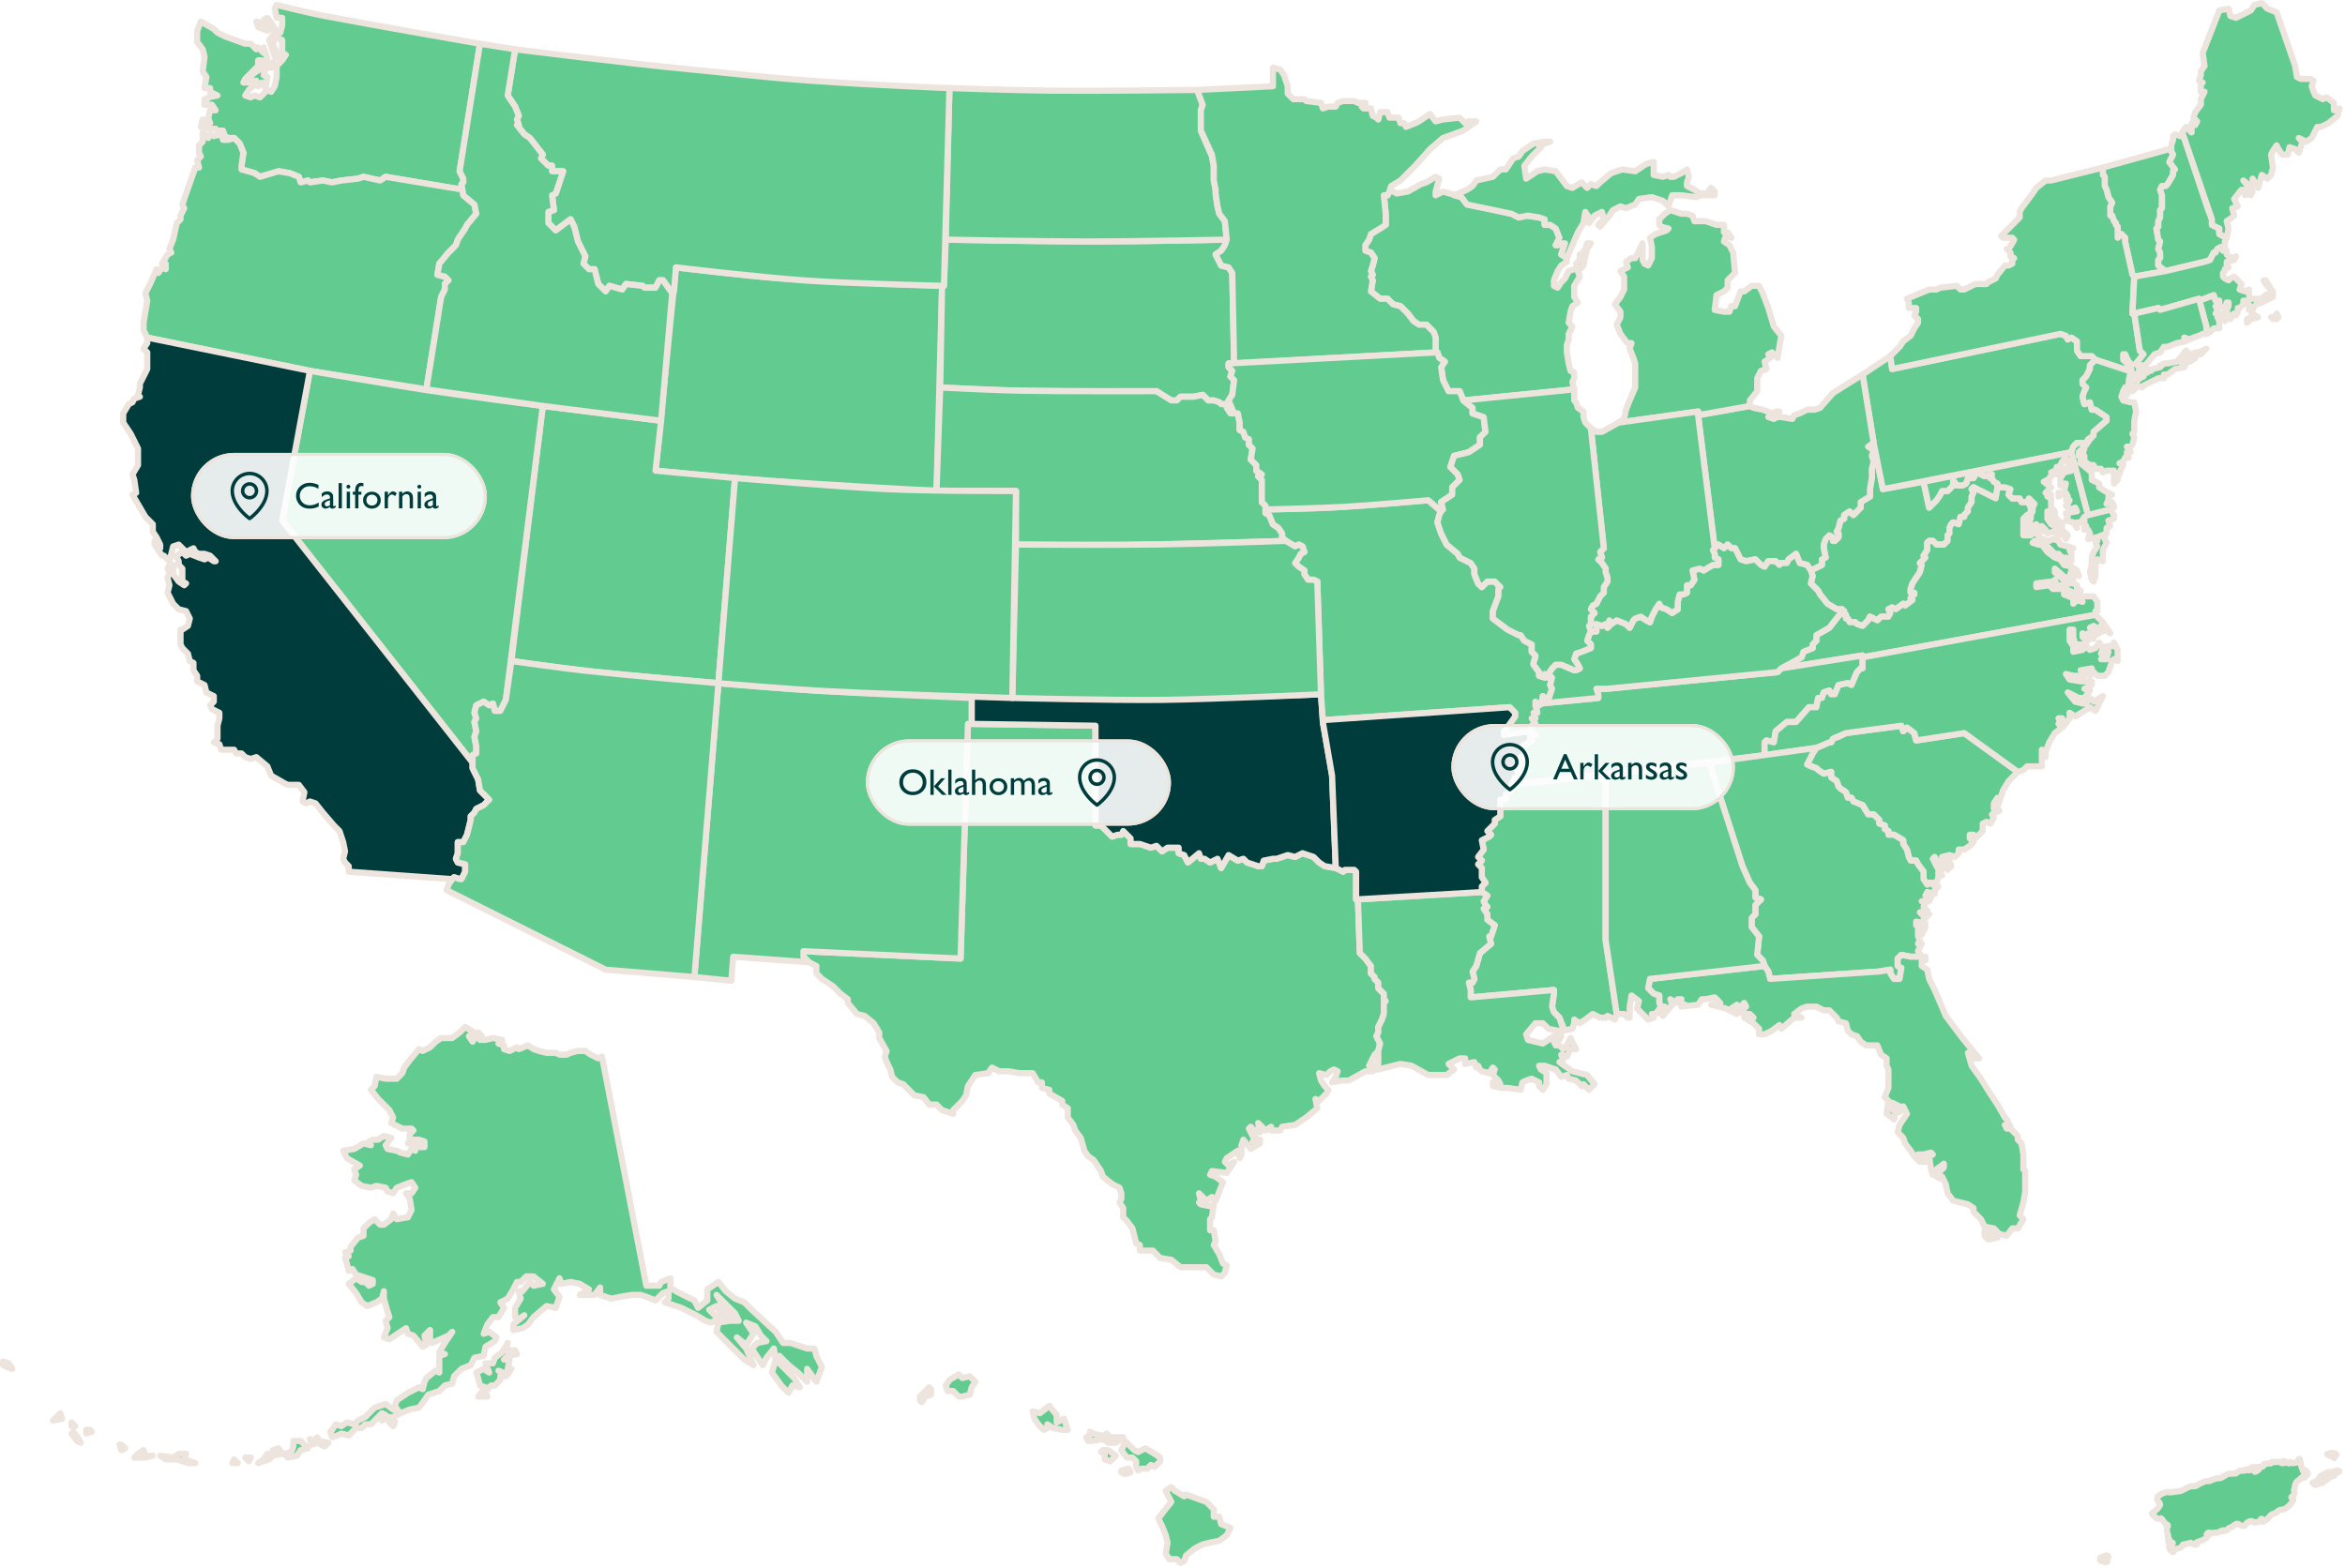 <svg width="761" height="509" viewBox="0 0 761 509" fill="none" xmlns="http://www.w3.org/2000/svg">
<path fill-rule="evenodd" clip-rule="evenodd" d="M252.443 90.283C241.41 89.516 219.343 86.784 219.343 86.784L212.745 152.772C212.745 152.772 237.256 155.146 249.512 156.032C267.648 157.345 303.921 159.37 303.921 159.37L305.721 92.783C305.721 92.783 270.203 91.516 252.443 90.283Z" fill="#62CC90" stroke="#ECE4DD" stroke-width="2" stroke-linecap="round" stroke-linejoin="round"/>
<path fill-rule="evenodd" clip-rule="evenodd" d="M450.883 61.588L450.283 63.388H449.083L449.683 69.387V72.986L444.884 75.986L444.285 77.785L443.085 79.585V81.385L444.884 81.984L446.084 83.784L445.484 86.184L444.884 87.983L445.484 89.183L444.884 89.783L445.484 90.983L444.884 94.582L447.884 96.982H450.283L452.083 98.781L454.482 99.381L456.881 101.781L458.681 104.18L460.48 105.38H462.88L465.279 107.78L465.879 109.579V114.378H466.479L467.079 116.178L468.878 117.378L467.679 119.177L468.278 123.377L470.078 126.976H473.677L474.877 129.975L510.867 126.376L510.267 123.977L510.867 122.777V120.977L509.668 120.377L509.068 117.978L508.468 114.378V111.979L509.068 110.179V108.38L510.267 105.98L509.068 104.78L509.668 101.181L510.267 99.381L512.067 98.181L510.867 96.382V92.782L512.667 89.783L512.067 87.983L513.867 86.184L514.466 83.184L515.066 80.785L516.266 78.985H515.066L514.466 80.785L513.267 82.584H512.667V84.384L511.467 85.584L512.067 86.784L511.467 87.383H510.867L509.068 87.983L507.868 90.383L506.668 91.583L505.469 93.382L504.269 92.782V90.983L505.469 87.983L506.668 86.184L508.468 84.984V83.784L506.668 82.584L507.868 78.985H507.268L505.469 79.585H504.869L506.069 77.185L504.869 74.186L503.069 72.986H501.27V71.186L499.47 70.587L495.271 69.987L492.872 70.587L490.473 69.387L482.675 67.587L476.076 66.388L474.277 63.988L472.477 63.388L468.278 62.188L465.879 63.388V62.188L467.079 57.989L465.879 57.389L462.88 59.189L461.08 59.789L456.881 62.188L453.282 62.788L450.883 61.588Z" fill="#62CC90" stroke="#ECE4DD" stroke-width="2" stroke-linecap="round" stroke-linejoin="round"/>
<path fill-rule="evenodd" clip-rule="evenodd" d="M597.845 197.763V198.363H598.444V199.562H599.044V200.762H599.644L600.244 201.962H602.043L602.643 202.562L604.443 203.162L606.242 201.362L606.842 200.162L609.242 201.362L610.441 200.162H612.841L613.441 198.962L612.841 197.763L614.04 197.163L615.24 197.763L617.639 195.963L618.239 196.563L620.639 194.763L620.039 194.163L621.238 192.964V192.364H620.039V191.164L620.639 189.364L623.038 185.765L623.638 183.365L623.038 182.766L624.838 180.966L624.238 180.366L625.437 178.566V176.167L626.037 175.567H627.237L628.437 176.767H630.836L632.036 175.567V173.767L632.636 173.167V171.368L633.235 170.168L633.835 169.568L635.635 170.168L636.235 167.768H637.434V167.169L638.634 165.969V164.769L639.834 162.969V161.17L640.433 159.97L639.834 158.77L640.433 158.17L647.632 161.77L648.231 158.17V156.97L647.032 156.371L646.432 155.171H645.832L646.432 153.971L644.033 154.571L641.633 153.371L641.033 153.971L640.433 155.171H638.634L638.034 156.97L636.834 157.57H635.035L633.835 155.771V157.57L632.036 159.37H630.236L629.636 160.57L628.437 162.369L626.037 164.769L624.238 156.371L611.041 158.77L608.042 143.773L606.242 144.973L608.042 146.172L607.442 147.972L608.042 149.772L607.442 152.171V155.171L606.842 158.77V161.17L603.843 162.969V164.769L601.444 167.169L600.244 165.969L598.444 167.169V168.368L597.245 168.968L596.645 171.368L596.045 172.567L596.645 173.167V174.367L595.445 175.567H594.845V174.367L593.646 173.767L592.446 174.967L591.846 176.767V177.966L592.446 180.966L591.246 181.566V183.365L587.647 185.165L588.247 186.965L587.647 189.364L590.047 191.764L590.646 192.964L593.046 195.963L596.045 197.763H597.845Z" fill="#62CC90" stroke="#ECE4DD" stroke-width="2" stroke-linecap="round" stroke-linejoin="round"/>
<path fill-rule="evenodd" clip-rule="evenodd" d="M659.029 164.769L660.229 163.569L658.429 161.77L657.829 162.969L658.429 163.569L659.029 164.769Z" fill="#62CC90" stroke="#ECE4DD" stroke-width="2" stroke-linecap="round" stroke-linejoin="round"/>
<path fill-rule="evenodd" clip-rule="evenodd" d="M149.761 61.589V59.789L150.361 59.189V57.989L149.161 55.59L155.76 14.198C155.76 14.198 121.778 8.31 104.787 5.066C99.783 4.11 89.777 1.6 89.777 1.6L89.177 2.8L89.777 5.799H91.576V8.199L90.976 10.598H89.777L89.177 9.399L88.577 8.199L86.778 5.799L85.578 6.399L86.778 6.999L87.977 8.199L86.778 8.799L84.978 7.599L83.178 6.999L83.778 8.799L86.778 9.999L87.977 8.799L89.177 10.598L87.377 12.998L87.977 14.798L89.177 18.397L90.376 18.997L89.777 17.197L88.577 14.198L89.177 12.398H90.376L91.576 12.998V15.398V17.197L92.776 17.797L91.576 19.597L89.777 21.396V23.196V24.996L89.177 27.995L87.977 29.795L86.778 29.195L84.978 30.994L84.378 31.594L82.579 30.994L81.379 31.594L79.579 30.994L80.779 29.195L82.579 27.395L83.778 27.995L84.978 26.795L86.178 28.595L86.778 24.996L85.578 24.396L86.178 21.996C85.543 21.996 87.977 21.996 87.977 21.996L88.577 20.197L84.378 22.596L83.178 23.196L80.779 24.996L81.979 26.195H83.178L81.979 26.795H78.98L79.579 25.596L81.979 23.196L83.778 21.396V19.597H84.978V20.797L86.778 18.997L85.578 15.398V17.197L83.778 15.398L83.178 15.997L81.379 14.198H79.579L72.981 11.798L70.582 10.598L69.382 9.399L65.183 6.999L63.983 9.999V13.598L65.783 15.997L66.383 18.397L65.783 23.196L66.983 24.996L66.383 28.595H68.182V29.795L70.582 30.994L67.582 31.594L66.983 32.794L66.383 32.194V33.994H68.782L69.982 35.794H68.182L67.582 38.193L68.182 39.993H66.383L65.783 38.793L65.183 41.193H66.383L67.582 41.792H69.982L70.582 42.392H72.381L72.981 44.192L74.181 44.792H75.98L77.78 46.592L78.98 49.591L78.38 53.79V54.99L82.579 56.19L84.378 57.389L88.577 56.19L90.376 55.59L93.976 56.19L96.975 57.389L97.575 59.189L99.974 58.589L100.574 59.189L104.773 58.589L107.772 59.189L110.771 58.589L116.17 57.989L117.969 57.389L123.368 58.589L125.168 57.389L149.761 61.589Z" fill="#62CC90" stroke="#ECE4DD" stroke-width="2" stroke-linecap="round" stroke-linejoin="round"/>
<path fill-rule="evenodd" clip-rule="evenodd" d="M682.423 54.39L704.017 48.391L704.617 48.991L705.217 50.191L704.017 52.59L705.817 54.99L705.217 55.59V56.789L703.417 59.789L702.817 60.389H701.618L701.018 61.589L701.618 63.388V65.188V67.588L701.018 68.187V70.587L700.418 71.787V73.586L699.818 74.186L700.418 77.785L701.018 78.385L700.418 80.785L701.018 81.985V83.784L700.418 84.384V86.184L702.817 87.984L692.62 89.783L692.02 89.183L689.621 78.385V77.186L688.421 75.986L687.221 77.186V73.586L686.622 72.987V72.387L686.022 71.787L685.422 69.987H684.822V66.988L685.422 65.788L684.222 63.988L683.622 61.589L683.022 60.389V57.389L682.423 56.789V54.39Z" fill="#62CC90" stroke="#ECE4DD" stroke-width="2" stroke-linecap="round" stroke-linejoin="round"/>
<path fill-rule="evenodd" clip-rule="evenodd" d="M680.023 199.563V198.363H680.623V195.363L679.424 193.564H675.225L675.825 195.363L674.025 194.763L672.825 195.963V194.164L669.826 192.964V191.164H668.027H666.227L665.027 189.964L660.828 190.564V189.365L665.627 188.765L666.227 189.964L666.827 188.165L667.427 189.964H669.826H670.426V191.164L674.025 192.964L675.225 191.764L674.025 191.164V189.964L672.825 189.365H671.026L666.827 185.765V184.565L671.026 188.165H672.825L671.626 186.965L672.225 185.165L674.625 186.965L674.025 185.165L672.225 183.966L669.826 183.366L668.626 181.566L666.827 180.966L664.427 179.166L662.628 176.767H661.428L659.629 176.167L660.229 175.567H662.628L666.827 179.766H668.027L670.426 182.166V180.966L672.225 182.166V179.766L671.626 178.567L672.825 177.967L671.026 177.367L668.626 176.767L668.027 175.567L666.227 174.967L665.027 175.567L662.628 174.967L660.828 173.168V171.968L659.029 173.767H656.63V172.568V171.968V168.368L657.829 167.169L659.029 166.569V164.769L658.429 163.569L657.829 162.97H656.03L655.43 161.77H653.03L651.831 160.57L652.431 158.77L650.631 158.17H648.232L647.632 161.77L640.434 158.17L639.834 158.77L640.434 159.97L639.834 161.17V162.97L638.634 164.769V165.969L637.434 167.169V167.769H636.235L635.635 170.168L633.835 169.568L633.236 170.168L632.636 171.368V173.168L632.036 173.767V175.567L630.836 176.767H628.437L627.237 175.567H626.037L625.438 176.167V178.567L624.238 180.366L624.838 180.966L623.038 182.766L623.638 183.366L623.038 185.765L620.639 189.365L620.039 191.164V192.364H621.239V192.964L620.039 194.164L620.639 194.763L618.239 196.563L617.64 195.963L615.24 197.763L614.041 197.163L612.841 197.763L613.441 198.963L612.841 200.162H610.442L609.242 201.362L606.842 200.162L606.243 201.362L604.443 203.162L602.644 202.562L602.044 201.962H600.244L599.644 200.762H599.044V199.563H598.445V198.363H597.845L593.646 203.762L589.447 206.161V207.961L588.247 209.161V210.361L585.248 211.56L584.648 213.36L578.05 216.959L604.443 212.76V213.36L680.023 199.563ZM680.623 174.367V175.567L680.023 176.167L680.623 177.367L679.424 179.166L678.824 180.966V183.366L678.224 185.765L678.824 188.165L679.424 188.765L680.023 186.965V183.366L680.623 181.566L682.423 182.166V178.567L683.623 176.167L683.023 174.967V173.168L680.623 174.367Z" fill="#62CC90" stroke="#ECE4DD" stroke-width="2" stroke-linecap="round" stroke-linejoin="round"/>
<path fill-rule="evenodd" clip-rule="evenodd" d="M176.155 131.775L165.957 214.559C165.957 214.559 184.281 217.123 193.443 218.104C206.675 219.522 233.14 221.758 233.14 221.758L238.538 155.17L212.745 152.771L214.545 136.574L176.155 131.775Z" fill="#62CC90" stroke="#ECE4DD" stroke-width="2" stroke-linecap="round" stroke-linejoin="round"/>
<path fill-rule="evenodd" clip-rule="evenodd" d="M314.118 234.955L355.508 235.555V267.949H357.307L360.906 271.548L362.706 270.948H363.905L364.505 269.748L366.905 272.148V273.948H369.904L373.503 275.147L375.303 274.548L377.102 276.347L378.902 275.147H382.501V276.947L384.3 277.547L385.5 279.947L389.099 276.947L389.699 278.747H390.898L392.698 279.947L395.097 278.747L396.297 281.746L398.696 277.547L401.696 279.347L403.495 278.747L404.695 279.947L408.294 281.146H409.494L410.093 279.347L413.093 278.747H414.292L417.891 277.547L420.291 278.147L422.69 276.947L426.289 278.147L428.089 279.947L429.888 281.146L433.487 281.746L435.887 282.946L436.487 282.346H439.486L440.086 282.946V291.944H440.686L441.285 309.341L443.085 311.141L444.884 313.54V315.94L446.084 317.14V317.739L447.284 318.939V320.739L448.484 321.939L449.083 322.538V324.338L449.683 324.938L449.083 325.538V329.137L448.484 330.937L447.284 333.336V335.136L446.684 336.336L447.884 338.735L447.284 341.135L446.084 342.335L444.884 344.734L444.285 345.934L445.484 347.734H443.085L437.686 350.733H435.287L432.288 351.333L433.487 349.533L434.087 347.734L432.888 347.134L431.688 347.734L430.488 348.933L428.089 348.334L428.689 350.733L429.888 352.533L431.088 353.733L430.488 354.932L428.089 357.332L426.889 356.732L427.489 359.731L423.89 362.731L420.291 365.13L416.092 365.73L415.492 366.93H412.493V365.73L410.693 366.93L409.494 365.73L408.294 364.531L408.894 367.53L407.094 366.93L405.895 365.73L405.295 366.33L406.494 368.73L407.694 369.33L406.494 370.529L408.894 369.93V371.129L405.895 372.929L403.495 369.93L402.895 371.729V374.729L402.296 375.928L401.696 373.529L398.097 375.928L397.497 377.128L398.696 378.328L400.496 377.128L398.097 380.727L393.298 380.128L392.698 381.327L394.498 381.927L396.897 383.727L394.498 389.726L393.298 388.526L391.498 389.726L389.099 387.326L389.699 389.726L389.099 390.326L389.699 390.926L392.698 391.525L393.898 390.926L393.298 395.125L392.698 395.725V399.324H393.898L394.498 402.923L393.898 404.123L395.697 407.122L396.897 410.122L398.097 410.722L397.497 413.121L396.297 414.321L393.898 413.721L391.498 411.322H383.1L380.101 408.922L376.502 408.322L374.103 405.923H369.904V404.123L368.704 403.523L367.505 398.724L365.705 396.325L364.505 395.125V392.125L363.306 390.326L363.905 389.126V387.326L363.306 385.527L360.906 384.327L357.907 381.927L357.307 380.128L354.908 376.528L353.108 375.328L351.909 373.529L350.709 369.33L348.909 366.93L348.31 365.13L346.51 362.731V359.731L344.71 358.532V357.332L340.512 354.932V353.733L338.112 353.133V351.333H336.913L335.113 348.334H330.914L327.315 347.734H324.316L321.916 346.534L320.717 348.334L316.518 348.933L314.118 352.533L313.519 355.532L312.319 357.332L309.32 360.331V361.531L305.721 360.331L303.921 358.532H301.522L299.722 356.132L296.723 355.532L293.124 351.933L291.324 351.333L289.525 349.533L288.925 347.134L287.725 344.734L287.125 342.935L287.725 341.135L285.326 336.936V335.136L283.526 332.137L280.527 329.737L278.128 329.137L275.129 325.538V324.338L272.729 322.538L270.33 320.139L268.53 318.939L266.731 317.739L264.931 315.94V313.54L263.732 312.94L262.532 312.34L260.732 310.541V308.741L311.719 311.141L314.118 234.955Z" fill="#62CC90" stroke="#ECE4DD" stroke-width="2" stroke-linecap="round" stroke-linejoin="round"/>
<path fill-rule="evenodd" clip-rule="evenodd" d="M490.473 254.752L572.652 245.154V240.955L573.251 240.355L575.651 240.955L576.251 237.356L579.85 234.356H582.849L587.048 229.557H589.447L590.047 226.558H591.247L591.847 224.758L593.646 224.158L594.246 225.358H595.446L596.645 222.358L599.645 221.759L600.844 222.358L602.644 218.159L603.843 216.959H604.443V212.76L578.05 216.959L576.85 218.159L521.665 223.558H518.066L518.666 225.358V226.558L500.07 228.357L499.471 228.957L498.271 227.757V228.957L498.871 231.357H497.671L498.271 233.156H497.071L498.271 234.956L497.071 235.556L496.471 237.356L497.671 237.955L498.271 238.555H496.471V239.755L497.071 240.355L494.072 242.155L494.672 244.554V245.754H493.472L492.872 248.154L492.272 249.953L493.472 252.353H491.673L490.473 254.752Z" fill="#62CC90" stroke="#ECE4DD" stroke-width="2" stroke-linecap="round" stroke-linejoin="round"/>
<path fill-rule="evenodd" clip-rule="evenodd" d="M593.646 240.955L589.447 242.754L588.247 244.554L586.448 248.153L589.447 249.353L590.047 249.953L591.846 251.153L594.246 250.553V252.352L596.045 253.552L596.645 255.352L597.245 255.952L599.044 257.152L599.644 258.951H600.844L601.444 260.151L604.443 261.351L606.243 264.35H608.042L609.842 266.15V267.35L611.641 267.95V269.149L612.841 269.749V270.949H614.64L617.64 272.749V273.948L618.839 275.748L619.439 278.148L620.039 279.347H621.839L622.438 280.547L624.238 282.947V285.346L625.438 287.146L626.037 286.546H627.237H628.437L629.037 284.746V282.947L630.236 284.146L628.437 281.147L627.237 278.747L627.837 278.148L629.637 281.147L630.836 281.747L630.236 279.347L631.436 280.547L632.036 282.347L633.236 281.147L632.636 279.347L631.436 278.747L630.236 278.148L632.636 277.548L634.435 278.148L635.635 276.948V275.748H637.435L639.234 274.548L640.434 273.349L639.234 272.149V270.949H640.434L641.034 272.149L642.233 270.949L643.433 269.749V267.35L644.633 266.75L645.832 267.35L647.032 265.55L646.432 264.35L648.832 263.15L647.032 262.551V260.751L648.232 258.951V261.951L650.031 256.552L651.831 253.552L654.83 250.553L637.435 237.955L621.839 240.355L621.239 237.955L618.839 236.156L617.64 237.355L617.04 235.556L599.044 237.955L596.645 239.155L594.846 239.755L594.246 240.955H593.646Z" fill="#62CC90" stroke="#ECE4DD" stroke-width="2" stroke-linecap="round" stroke-linejoin="round"/>
<path fill-rule="evenodd" clip-rule="evenodd" d="M332.269 126.84C323.22 126.685 305.121 125.776 305.121 125.776L305.721 92.782H306.321L306.921 77.785C306.921 77.785 340.339 78.385 357.308 78.385C370.731 78.385 398.097 77.785 398.097 77.785L397.497 79.585L396.298 81.385L394.498 82.584L396.298 86.184L398.697 86.784L399.897 88.583L400.496 117.978H398.697V119.177L399.897 120.377L399.297 122.177L400.496 123.377L399.897 128.176L398.697 129.975L400.496 134.174H399.297L398.097 132.375V131.175H396.298L395.698 130.575L393.898 129.975H392.099L390.299 128.176L387.3 128.775H383.101L381.901 129.975H380.102L375.303 126.976C375.303 126.976 346.614 127.085 332.269 126.84Z" fill="#62CC90" stroke="#ECE4DD" stroke-width="2" stroke-linecap="round" stroke-linejoin="round"/>
<path fill-rule="evenodd" clip-rule="evenodd" d="M713.615 97.582L716.014 105.98V108.38L717.214 107.78L718.413 106.58H720.213V105.38V104.181L719.613 102.981L720.213 101.781H719.013L719.613 100.581L719.013 99.382L719.613 98.782V97.582H719.013L718.413 95.782L713.615 97.582Z" fill="#62CC90" stroke="#ECE4DD" stroke-width="2" stroke-linecap="round" stroke-linejoin="round"/>
<path d="M757.669 471.671L758.21 472.075L758.14 472.142L757.819 472.219L758.085 472.362L757.788 472.492L757.517 472.519L757.307 472.43L757.138 472.227L756.932 472.302L757.387 472.71L757.527 472.937V473.28L756.889 472.794L755.257 472.103L755.223 471.988L755.938 471.729L756.831 471.587L757.669 471.671ZM759.203 477.586L759.031 477.779L758.234 478.016L758.065 478.158L757.652 478.743L757.558 478.97L757.353 479.047L757.01 478.895L756.612 479.146L756.15 479.583L754.052 480.947L753.672 481.349L752.999 481.373L752.127 481.81L751.233 481.988L750.47 481.295L750.924 481.109L751.069 481.083L751.632 480.819L752.139 480.39L752.547 479.883L752.837 479.388L753.064 479.146L755.257 477.924L755.653 477.854L756.788 477.827L758.355 477.322L758.795 477.337L759.203 477.586ZM704.416 484.394L707.706 483.964L710.606 482.51L711.038 482.418L712.277 482.421L712.717 482.286L713.774 481.641L715.383 480.916L716.194 480.72L717.061 480.745L717.513 480.477L719.399 479.839L720.679 479.774L722.992 478.4L725.528 478.284L726.721 477.41L728.446 477.351L728.682 477.001L729.085 476.924L729.39 477.12L729.549 477.25L729.841 477.267L730.068 477.009L730.187 476.622L730.508 476.603L730.563 477.054L731.235 477.151L731.43 477.41L731.759 477.726L732.206 477.586L733.068 476.958L732.981 476.736L732.474 476.83L731.853 476.765L731.283 476.489L730.783 476.25L732.928 476.173L733.432 476.096L733.812 476.072L734.316 476.013L734.659 475.659L734.78 475.176L735.49 475.086L736.963 474.985L737.318 474.526L737.683 474.466L738.147 474.603L739.154 474.468L739.772 474.567L740.501 474.937L740.767 474.678L740.875 474.292H741.071L741.156 474.427L741.071 474.668L741.037 474.937L741.24 474.804L741.503 474.56L741.641 474.381L742.397 474.932L742.984 475.014L743.261 474.591L744.276 474.937L745.338 474.702L745.717 474.152L745.877 473.847L746.056 473.603L746.309 473.577L746.403 473.775L746.664 475.4L747.06 476.69L747.323 477.009L747.326 477.431L747.623 477.569L747.891 477.586L748.227 477.24L748.243 477.55L748.417 477.738L748.937 478.1L748.702 478.424L748.76 478.699L748.507 478.82L748.062 478.474L747.737 478.59V478.943L748.181 479.24L747.975 479.574L747.611 479.646L747.029 479.561L746.575 479.926L746.14 480.365L745.609 480.72L745.213 481.109L744.875 481.788L744.416 483.766L744.631 484.606L744.416 485.283L744.298 485.435L743.684 485.829L743.593 486.068L744.208 486.862L743.836 487.584L742.974 488.661L741.641 489.736L740.975 489.949L740.267 490.06L739.639 490.21L739.306 490.424L738.567 491.064L738.374 491.166L737.465 491.453L736.913 491.825L735.522 493.356L735.155 493.516L734.845 493.617L734.563 493.735L734.379 493.972L734.184 493.829L734.123 493.774L734.051 493.634L734.338 493.419L734.362 493.231L734.177 493.09L733.819 492.999L733.433 493.718L733.143 493.931L732.682 493.962L731.844 494.17L731.537 494.201L731.324 494.074L731.141 493.912L730.928 493.781L730.484 493.718L730.209 493.759L729.745 493.962L729.107 494.347L728.477 495.221L727.854 495.373L727.129 495.122L726.456 494.723L725.84 494.588L725.335 494.899L724.937 495.095L724.678 495.373L724.28 495.607L723.333 496.001L723.077 496.269L722.857 496.566L722.529 496.757L721.981 496.701L721.817 496.897L721.631 497.049L721.309 496.766L720.797 496.921L719.658 497.505L719.406 497.512L718.412 497.481L717.204 497.901L717.076 497.474L716.772 497.428L716.409 497.672L716.117 498.034L716.194 498.249L716.605 498.104L716.419 498.686L715.943 499.215L715.339 499.643L714.762 499.954L713.823 500.244L713.405 500.444L713.064 500.529L712.912 500.597L712.835 500.751L712.859 500.985L712.949 501.292L712.374 501.418L711.857 501.258L710.944 500.773L710.328 500.942L709.64 501.072L708.923 501.319L708.457 501.333L708.172 501.826L707.783 502.256L707.375 502.504L707.008 502.577L705.955 502.823L705.189 502.683L704.955 503.038L705.399 503.686L705.079 503.768L704.426 503.256L704.178 503.031L703.888 502.162L704.479 501.589L704.648 501.418L704.902 501.246L705.079 501.053L705.102 500.785L704.926 500.652L704.59 500.597L704.216 500.802L703.789 500.761L703.61 500.191L703.704 499.826L703.926 499.522L703.697 499.251L703.407 498.785L703.61 498.368L703.243 497.363L703.168 496.146L703.31 495.822L703.48 495.503L703.523 495.102L703.212 494.832L702.729 494.631L701.748 493.315L701.287 492.842L700.572 492.943L700.002 492.984L699.232 492.229L698.775 491.883L698.362 491.412L698.34 491.19L699.092 490.649L699.671 490.127L700.142 489.709L700.471 489.306L701.002 488.48L700.811 487.775L700.304 487.36L700.002 486.594L700.297 485.691L701.617 484.783L703.199 484.297L704.416 484.394ZM683.826 506.902L683.57 507.03L683.28 507.096L683.116 507.054L682.836 506.837L681.841 506.646L681.503 506.304L681.546 505.784L681.829 505.48L683.519 504.871L683.71 504.857L684.147 505.06L684.239 505.267L684.13 505.526L684.022 506.178L683.932 506.352L683.882 506.516L683.932 506.784L683.826 506.902Z" fill="#62CC90" stroke="#ECE4DD" stroke-width="2" stroke-linecap="round" stroke-linejoin="round"/>
<path fill-rule="evenodd" clip-rule="evenodd" d="M604.443 121.577L608.042 143.773L611.042 158.77L672.226 146.773L672.826 144.973L674.025 143.773H677.024L677.624 142.573L679.424 141.374V140.174L683.623 136.575V135.375L680.024 132.975H678.824L678.224 130.576L676.425 131.176L675.825 128.776L676.425 126.976L677.024 125.777L675.825 124.577V123.377L677.024 122.177L678.224 119.778V118.578L680.024 116.778L678.824 115.579H677.024H675.225L674.025 113.779V112.579V110.779L672.226 109.58L671.026 110.18L670.426 108.98L668.627 108.38L614.041 119.778L613.441 115.579L604.443 121.577Z" fill="#62CC90" stroke="#ECE4DD" stroke-width="2" stroke-linecap="round" stroke-linejoin="round"/>
<path fill-rule="evenodd" clip-rule="evenodd" d="M138.364 126.376L143.163 96.382L144.363 93.982V92.182L145.562 90.983L144.363 89.783L141.963 89.183L142.563 85.584L145.562 81.984L147.962 79.585L148.562 77.785L150.961 74.186L151.561 72.986L154.56 69.387L153.96 66.387L150.361 63.388V61.588L125.168 57.389L123.368 58.589L117.97 57.389L116.17 57.989L110.771 58.589L107.772 59.189L104.773 58.589L100.574 59.189L99.974 58.589L97.575 59.189L96.975 57.389L93.976 56.189L90.377 55.589L84.378 57.389L82.579 56.189L78.38 54.989V53.79L78.98 49.59L77.78 46.591L75.981 44.791L74.181 45.391H72.381L71.782 43.592L69.382 44.191L68.183 43.592L67.583 44.791L65.783 42.992V45.991L64.584 47.191V49.59L65.183 50.79L63.984 51.99L64.584 54.389H63.384L59.785 64.588L59.185 66.387L59.785 67.587L59.185 68.787L58.585 69.987V71.186L57.385 72.386L56.186 77.785L54.986 80.784L55.586 81.984L54.386 82.584L52.587 85.584H53.786V87.383L52.587 86.783L51.387 88.583L50.787 87.383L48.987 91.582L47.188 95.182L47.788 97.581L47.188 101.181L46.588 104.78V107.18L47.788 109.579L100.574 120.377L138.364 126.376Z" fill="#62CC90" stroke="#ECE4DD" stroke-width="2" stroke-linecap="round" stroke-linejoin="round"/>
<path fill-rule="evenodd" clip-rule="evenodd" d="M315.318 225.958C315.318 225.958 352.288 226.962 370.773 226.864C390.078 226.762 428.689 225.358 428.689 225.358L429.289 234.356L432.288 251.753L433.488 281.747L429.889 281.147L428.089 279.948L426.29 278.148L424.49 277.548L422.69 276.948L420.291 278.148L417.892 277.548L414.293 278.748H413.093L410.094 279.348L409.494 281.147H408.294L406.495 280.547L404.695 279.948L403.495 278.748L401.696 279.348L398.697 277.548L396.297 281.747L395.098 278.748L392.698 279.948L390.899 278.748H389.699L389.099 276.948L385.5 279.948L384.3 277.548L382.501 276.948V275.148H378.902L377.102 276.348L375.303 274.549L373.503 275.148L369.904 273.949H366.905V272.149L364.506 269.75L363.906 270.949H362.706L360.907 271.549L359.107 269.75L357.307 267.95H355.508V235.556L315.318 234.956V225.958Z" fill="#003C3C" stroke="#ECE4DD" stroke-width="2" stroke-linecap="round" stroke-linejoin="round"/>
<path fill-rule="evenodd" clip-rule="evenodd" d="M551.057 134.774L556.456 177.966L557.655 176.766L559.455 177.966L560.655 176.766L561.854 177.966H563.054L564.854 181.565L566.653 182.165L569.652 181.565L571.452 183.365L572.652 183.965L573.851 182.165H576.251L577.45 183.365L578.05 182.765H579.85L580.449 181.565L582.849 179.766L584.049 182.765L586.448 183.365L587.648 185.165L588.847 184.565L591.247 183.365V181.565L592.446 180.965L591.847 177.966V176.766L592.446 174.967L593.646 173.767L594.846 174.367V175.566H595.446L596.645 174.367V173.167L596.045 172.567L596.645 171.367L597.245 168.968L598.445 168.368V167.168L600.244 165.968L601.444 167.168L603.843 164.768V162.969L606.843 161.169V158.77L607.442 155.17V152.171L608.042 149.771L607.442 147.972L608.042 146.172L606.243 144.972L608.042 143.772L604.443 121.577L594.846 127.576L590.647 132.375L588.847 132.975H586.448L584.049 134.174L582.249 134.774L581.649 135.974L578.05 135.374H576.85L575.651 135.974L573.851 135.374L577.45 133.574H576.251L575.051 134.174L572.052 132.975L569.052 132.375L567.853 131.775L551.057 134.774Z" fill="#62CC90" stroke="#ECE4DD" stroke-width="2" stroke-linecap="round" stroke-linejoin="round"/>
<path fill-rule="evenodd" clip-rule="evenodd" d="M353.109 78.385C337.622 78.385 306.921 77.785 306.921 77.785L308.12 28.595C308.12 28.595 330.714 29.363 342.011 29.447C357.507 29.563 388.499 29.194 388.499 29.194L390.299 33.993L389.699 35.793V42.392L393.298 50.79L393.898 53.79V58.589L394.498 61.588V62.788L395.098 66.987L395.697 69.387L397.497 71.786L398.097 77.785C398.097 77.785 368.014 78.385 353.109 78.385Z" fill="#62CC90" stroke="#ECE4DD" stroke-width="2" stroke-linecap="round" stroke-linejoin="round"/>
<path fill-rule="evenodd" clip-rule="evenodd" d="M604.443 213.36L680.023 199.562L682.423 201.962L684.822 205.561L681.823 203.162L682.423 204.961L679.423 203.162L678.224 203.762L681.223 205.561L680.023 206.161L677.624 205.561L679.423 207.361L675.824 205.561V206.761L677.624 207.961L675.824 209.161H673.425L672.825 206.761V204.362H671.625V207.961L672.825 209.761V211.56L675.824 210.96L677.024 209.761L678.224 210.96L680.023 210.36L681.223 208.561L682.423 210.36L681.823 212.16L683.022 212.76L681.823 213.96H683.622L684.222 211.56L683.622 209.761H685.422L686.022 208.561L687.221 210.96V212.76V214.56L686.022 213.96L685.422 214.56L684.222 218.159L683.022 219.359H680.623L679.423 218.159L678.224 219.359L677.624 218.159L678.824 216.959L675.224 217.559L676.424 219.359H672.825L670.426 218.759L671.625 220.559L675.224 221.158H678.824V222.358L676.424 223.558L678.224 224.158L676.424 226.557H674.625L671.026 224.758L673.425 227.757L675.824 228.357H677.024L678.224 226.557L679.423 227.757L682.423 225.957L680.023 230.757L678.224 229.557L676.424 230.757L673.425 232.556L671.625 231.356V233.156L669.826 235.556L669.226 233.156H668.026L668.626 234.356L668.026 234.956L669.226 236.156L666.827 237.955L665.027 240.955L663.827 243.954V245.754L662.628 243.354V248.753H658.429H657.829L656.629 249.953L654.83 250.553L637.434 237.955L621.838 240.355L621.238 237.955L618.839 236.156L617.639 237.355L617.04 235.556L599.044 237.955L594.845 239.755L594.246 240.955H593.646L589.447 242.754L572.651 245.154V240.955L573.251 240.355L575.65 240.955L576.25 237.355L579.849 234.356H582.848L587.047 229.557H589.447L590.047 226.557H591.246L591.846 224.758L593.646 224.158L594.246 225.358H595.445L596.645 222.358L599.644 221.758L600.844 222.358L602.643 218.159L603.843 216.959H604.443V213.36Z" fill="#62CC90" stroke="#ECE4DD" stroke-width="2" stroke-linecap="round" stroke-linejoin="round"/>
<path fill-rule="evenodd" clip-rule="evenodd" d="M138.82 126.699C151.265 128.591 176.155 131.775 176.155 131.775L164.158 227.157L163.558 228.357L162.358 230.756H160.559L159.959 228.357L158.759 228.956L156.96 227.757L154.56 228.956L153.96 231.356L154.56 233.156L153.96 234.355L154.56 237.355L153.96 239.154L154.56 242.154V244.553L153.361 245.153V247.553L91.577 168.968L100.574 120.377C100.574 120.377 126.272 124.792 138.82 126.699Z" fill="#62CC90" stroke="#ECE4DD" stroke-width="2" stroke-linecap="round" stroke-linejoin="round"/>
<path fill-rule="evenodd" clip-rule="evenodd" d="M613.441 115.578L614.041 119.777L668.627 108.379L670.426 108.979L671.026 110.179L672.226 109.579L674.025 110.778V113.778L675.225 115.578H678.824L680.024 116.777L690.821 120.377V119.777L690.221 117.977L689.021 116.777V114.978H689.621L690.221 116.177L690.821 117.377L691.421 117.977L692.02 122.776L693.82 120.977L694.42 119.777L693.22 117.977L695.62 114.978L694.42 113.778L692.62 101.78H692.02L692.62 89.782L692.02 89.183L689.621 78.385V77.185L688.421 75.985L687.822 76.585L687.222 77.185V75.985V73.585L686.622 72.986V72.386L686.022 71.786L685.422 69.986H684.822V66.987L685.422 65.787L684.223 63.987L683.623 61.588L683.023 60.388V58.588V57.389L682.423 56.789V54.389L665.627 58.588H663.828L660.829 60.988L659.629 62.788L656.03 67.587L655.43 68.786V70.586L653.63 72.386L649.432 76.585L650.031 77.185H651.831H653.031L653.63 77.785L653.031 78.984L651.831 80.784H651.231L652.431 81.984V83.184L653.63 83.784L653.031 84.383V85.583L651.831 86.183H650.631L648.232 89.183L647.632 90.382L645.233 91.582L644.633 92.182H642.833H641.034L639.834 92.782L637.435 93.982H636.235L635.035 92.782L629.637 93.382L628.437 93.982H626.038L618.84 96.981L619.439 98.181V99.381V99.981H621.839V101.18L621.239 102.38L622.439 103.58V104.78L621.239 106.579L620.039 108.979L617.64 110.778L616.44 112.578L613.441 115.578ZM690.221 126.376L689.621 126.975L689.021 128.775L690.221 128.175L690.821 126.975L690.221 126.376ZM691.421 125.776V126.376L692.02 126.975L692.62 126.376L693.22 125.776L693.82 125.176L695.02 125.776L695.62 125.176L700.418 122.776H702.218V121.576H703.418L705.817 119.777L708.816 119.177L709.416 117.977L708.816 117.377L708.216 117.977L707.616 117.377L710.016 114.378L709.416 113.778L707.017 116.777L706.417 117.377L703.418 117.977H702.218L701.618 118.577H701.018V119.177L698.619 119.777L698.019 120.377L696.819 119.777V120.977L696.219 120.377L695.62 120.977V122.176L694.42 122.776L693.82 123.376H692.62L692.02 123.976L691.421 125.776ZM710.016 116.777V117.377H710.616L712.415 116.177L713.015 114.978H714.215L716.014 113.178L713.615 114.378H713.015H712.415L711.215 114.978L710.616 115.578L710.016 116.777Z" fill="#62CC90" stroke="#ECE4DD" stroke-width="2" stroke-linecap="round" stroke-linejoin="round"/>
<path fill-rule="evenodd" clip-rule="evenodd" d="M233.14 221.758C233.14 221.758 254.88 223.628 265.751 224.263C282.273 225.228 315.318 226.557 315.318 226.557V234.956H314.118L311.719 311.141L260.732 308.742V310.541L262.532 312.341L237.938 310.541L237.338 318.34L225.342 317.14L233.14 221.758Z" fill="#62CC90" stroke="#ECE4DD" stroke-width="2" stroke-linecap="round" stroke-linejoin="round"/>
<path fill-rule="evenodd" clip-rule="evenodd" d="M680.023 116.778L690.82 120.377L691.42 120.977L690.82 123.377V125.176L689.621 125.776L689.021 126.976L688.421 128.776L689.021 129.975L691.42 130.575H692.62L693.22 133.575L692.62 136.574V138.374V140.173L692.02 140.773L692.62 141.973L692.02 144.373L691.42 144.972H690.221L691.42 146.772H690.221V147.972L690.82 148.572H689.621L689.021 149.772L687.821 150.371L689.021 150.971L687.821 153.371V153.971L687.221 154.571V155.77L686.022 156.97V155.77V152.771H684.822H683.622L682.423 153.371L681.823 152.171H680.023L679.423 150.971H678.224L676.424 149.772V147.972L675.824 147.372L676.424 145.572V144.373H677.024L678.224 142.573L679.423 141.373V140.173L683.622 136.574V135.374L680.023 132.975H678.824L678.224 130.575L676.424 131.175L675.824 128.776L676.424 126.976L677.024 125.776L675.824 124.576V123.377L677.024 122.177L678.224 119.777V118.577L680.023 116.778Z" fill="#62CC90" stroke="#ECE4DD" stroke-width="2" stroke-linecap="round" stroke-linejoin="round"/>
<path fill-rule="evenodd" clip-rule="evenodd" d="M702.818 87.983L715.414 84.984L717.214 84.384L718.414 81.984H719.013L719.613 80.784L720.813 80.185H722.013V78.385L722.612 77.185L720.213 75.986V74.186L717.814 72.986V71.186L716.614 68.187L708.216 42.992L707.616 44.191L705.817 43.592L705.217 44.191V45.391L704.617 47.191V48.991L705.217 50.19L704.017 52.59L705.817 54.989L705.217 55.589V56.789L703.417 59.788L702.818 60.388H701.618L701.018 61.588L701.618 63.388V67.587L701.018 68.187V70.587L700.418 71.786V73.586L699.818 74.186L700.418 77.785L701.018 78.385L700.418 80.784L701.018 81.984V83.784L700.418 84.384V86.183L702.818 87.983Z" fill="#62CC90" stroke="#ECE4DD" stroke-width="2" stroke-linecap="round" stroke-linejoin="round"/>
<path fill-rule="evenodd" clip-rule="evenodd" d="M329.714 159.37V176.767C329.714 176.767 353.63 177.039 365.587 176.875C382.822 176.639 417.291 175.567 417.291 175.567L416.092 174.367V173.167L414.892 171.368L413.093 170.168L411.893 167.169L410.693 166.569V164.169L409.493 162.969V160.57V155.771L408.294 154.571L409.493 153.971L407.694 152.771V150.972L405.894 149.172L406.494 145.573L405.295 144.373V142.573L404.095 141.973L403.495 140.174L402.295 139.574V137.174L401.695 134.175H399.296L398.096 132.375V131.175H396.297L395.697 130.575L393.898 129.976H392.098L390.298 128.176L387.299 128.776H386.1H383.1L381.901 129.976H380.101L375.302 126.976C375.302 126.976 345.902 127.073 331.201 126.822C322.508 126.673 305.121 125.776 305.121 125.776L303.921 159.37H329.714Z" fill="#62CC90" stroke="#ECE4DD" stroke-width="2" stroke-linecap="round" stroke-linejoin="round"/>
<path fill-rule="evenodd" clip-rule="evenodd" d="M261.561 91.061C275.681 92.034 306.32 92.782 306.32 92.782L308.12 28.594C308.12 28.594 286.018 27.83 262.561 26.161C248.534 25.163 234.021 23.457 223.461 22.468C204.693 20.711 167.157 15.997 167.157 15.997L164.757 30.994L167.157 34.593L168.356 37.593L167.756 38.792L168.356 40.592H167.756L170.156 43.592L171.955 44.791L176.154 50.19L175.554 51.39L177.954 53.79H179.153V55.589H182.752L180.353 62.788L179.153 63.388L179.753 68.187L177.954 68.787V72.386L180.353 74.786L185.152 71.186L186.352 73.586L187.551 78.385L189.951 83.184L189.351 85.584L191.15 87.383H192.95L194.149 92.182L196.549 94.582L197.749 92.782L201.947 93.982L203.147 92.182L208.546 92.782L209.146 93.382H212.745L213.944 90.983H215.144L218.143 95.182L218.743 94.582L219.343 86.783C219.343 86.783 246.689 90.035 261.561 91.061Z" fill="#62CC90" stroke="#ECE4DD" stroke-width="2" stroke-linecap="round" stroke-linejoin="round"/>
<path fill-rule="evenodd" clip-rule="evenodd" d="M432.267 164.743C425.076 165.151 410.694 165.369 410.694 165.369V166.568L411.893 167.168L413.093 170.168L414.893 171.367L416.092 173.167V174.367L417.292 175.567L420.291 177.366L421.491 176.766L422.69 177.366L423.29 179.166L422.091 179.766L421.491 180.966L420.291 182.765L421.491 183.965L423.29 185.165V186.365L424.49 188.164H426.29L427.489 188.764L428.689 225.357L429.289 233.756L489.873 229.556L491.673 231.356V232.556L488.673 236.755L488.073 237.355V237.955V238.555L496.471 237.355L497.071 235.555L498.271 234.955L497.071 233.156H498.271L497.671 231.356H498.871L498.271 228.957V227.757L499.471 228.957L500.07 228.357L500.67 226.557V225.957L502.47 227.157L503.07 225.357L503.669 223.558L503.07 222.358L503.669 219.958H502.47L501.27 218.758V219.958L499.471 219.358V218.159L497.671 215.759V215.159L498.271 213.359V212.76L497.071 211.56V209.16L494.672 207.961L493.472 206.161H492.872L490.473 204.961L489.273 204.361L484.474 200.762V198.362L486.274 193.563V191.764L486.874 190.564L485.074 188.764H482.675L480.875 190.564L479.676 189.364L478.476 186.365V184.565L477.276 182.765L473.677 180.966L473.077 179.766L469.478 176.766L468.878 175.567L468.279 174.367L467.679 173.167L466.479 169.568L467.079 167.168L467.679 165.968L463.48 162.369C463.48 162.369 442.671 164.151 432.267 164.743Z" fill="#62CC90" stroke="#ECE4DD" stroke-width="2" stroke-linecap="round" stroke-linejoin="round"/>
<path fill-rule="evenodd" clip-rule="evenodd" d="M519.265 251.753L519.865 252.953L521.065 253.553V294.945V305.143L524.664 329.138L524.064 330.938L521.665 329.738L521.065 330.338H519.265L516.866 329.138L514.467 330.938L512.667 332.138L510.868 330.938V332.138L510.268 333.937L507.269 334.537V333.337L506.069 330.338L504.269 328.538L503.669 326.739L504.269 322.54V321.34L477.276 323.739V321.34L476.677 318.94H477.876L478.476 317.74L477.876 315.341L479.076 313.541L480.276 309.342L483.875 306.343L483.275 303.943H483.875L485.074 300.344L482.675 298.544V296.744L481.475 294.945L482.675 294.345L482.075 293.745L481.475 292.545L482.675 290.746L480.875 289.546V287.746L482.075 286.546L480.875 284.747V281.747L479.676 280.547L480.875 279.348L479.676 278.148L481.475 275.748L480.875 272.749L483.275 271.549L483.875 270.949L482.675 269.75L485.074 267.35V266.15L486.874 264.95V259.551H488.673V257.752L490.473 256.552V254.752L519.265 251.753Z" fill="#62CC90" stroke="#ECE4DD" stroke-width="2" stroke-linecap="round" stroke-linejoin="round"/>
<path fill-rule="evenodd" clip-rule="evenodd" d="M465.879 114.379L400.496 117.978L399.896 88.584L398.696 86.784L396.297 86.184L394.498 82.585L396.297 81.385L397.497 79.585L398.097 77.785L397.497 71.787L395.697 69.387L395.097 66.988L394.498 62.788V61.589L393.898 58.589V53.79L393.298 50.191L389.699 42.392V35.794L390.299 33.994L388.499 29.195L413.093 27.995V21.996L415.492 22.596L416.692 24.396L417.892 27.995V30.395L419.691 32.194H423.29L423.89 32.794L428.689 33.394L429.289 35.194L431.088 34.594H433.487L434.087 33.394L435.887 32.794H439.486L440.686 33.394H443.085V34.594H441.885L442.485 35.194H444.884L445.484 37.593L446.684 38.193L447.284 38.793L447.884 36.393H450.283L450.883 38.193H452.083H453.882L454.482 39.993H455.682L456.282 41.193L459.281 39.993L460.48 39.393L464.08 36.993L465.879 39.393L468.278 38.793L473.677 38.193L475.477 39.993L476.676 39.393H479.076L474.877 42.392L468.278 44.792L464.08 48.391L459.281 53.79L454.482 58.589L451.483 60.389L450.883 62.188L450.283 63.388H449.083L449.683 69.387V72.986L447.884 74.186L444.884 75.986L444.285 77.785L443.085 79.585V81.385L444.884 81.985L446.084 83.784L445.484 86.184L444.884 87.984L445.484 89.183L444.884 89.783L445.484 90.983L444.884 94.582L447.884 96.982H450.283L452.083 98.781L454.482 99.381L456.881 101.781L458.681 104.181L460.48 105.38H462.88L465.279 107.78L465.879 109.579V114.379Z" fill="#62CC90" stroke="#ECE4DD" stroke-width="2" stroke-linecap="round" stroke-linejoin="round"/>
<path fill-rule="evenodd" clip-rule="evenodd" d="M525.264 137.174L551.057 133.575V134.774L567.852 131.775V129.975L570.252 126.976V122.777L571.452 120.377L573.251 119.777L572.651 117.378L574.451 116.178L573.851 114.978L575.051 114.378L576.85 116.178L578.05 108.979L575.65 105.98L573.851 99.981L572.051 95.182L570.852 92.782H568.452L566.053 94.582H564.853L563.054 99.381H561.854L561.254 101.181H559.455L556.455 100.581L557.055 95.782L559.455 94.582L560.654 93.382V90.983L561.854 89.783L563.054 88.583L562.454 81.984L561.254 79.585L559.455 78.385L560.055 76.585L561.854 77.185L560.654 75.386H559.455V72.986H557.055L555.256 72.386L553.456 71.786H549.857L549.257 69.987L547.458 69.387H545.658L542.059 68.187L540.26 69.387L538.46 71.186V72.986L539.06 73.586L541.459 74.186L540.859 74.786L537.26 75.986L535.461 77.185L536.061 80.185V83.784L534.861 86.184L533.661 85.584L533.062 84.384V81.385V78.985L531.262 82.584L530.662 83.784H529.462L527.663 84.984L528.263 86.784L525.863 87.983L527.063 89.783V93.982L525.863 96.382L524.064 98.781L525.863 101.181V102.98L524.664 105.38L525.863 108.379L527.663 110.779L528.263 111.379H529.462L528.863 113.178L530.062 116.178L530.662 117.978V125.776L528.863 129.975L527.663 132.975L527.063 135.974L525.264 137.174ZM508.468 83.784L512.067 75.386L513.867 72.386L514.466 68.787L515.666 70.587V72.386L517.466 69.987L519.865 68.787L520.465 71.186L518.665 72.986L519.265 73.586L522.264 69.987L523.464 68.187L525.863 66.987L527.663 67.587L530.662 66.387L531.862 64.588L536.061 63.988L539.66 65.188L541.459 66.987L542.659 63.388H545.658L550.457 63.988L552.257 63.388H554.056H556.455V62.188L555.256 60.988L554.056 62.788H551.657L549.857 61.588L548.657 60.988L547.458 60.389V59.189L548.058 57.389L547.458 54.989L545.658 56.189L543.259 57.389H542.059L541.459 56.789L539.66 57.389L536.661 56.789V52.59L534.261 53.19L530.662 55.589L526.463 54.989L522.864 56.189L519.265 59.189L518.065 60.389L516.266 59.789L515.066 60.988L513.267 59.189L510.267 60.988L508.468 60.389L504.869 55.589L501.27 54.989L498.87 55.589L495.271 57.989L494.672 53.79L497.071 50.79L500.07 47.791L499.47 47.191L503.069 45.991H501.27L497.671 46.591L494.072 48.991L492.872 50.79L491.072 51.39L489.873 53.19L488.673 54.989H486.874L484.474 57.389L479.076 58.589L477.876 60.389L476.076 61.588L471.877 63.388L474.277 63.988L476.076 66.387L490.473 69.387L492.872 70.587L495.871 69.987L499.47 70.587L501.27 71.186V72.986H503.069L504.869 74.186L506.069 77.185L504.869 79.585H505.469L507.268 78.985H507.868L506.668 82.584L508.468 83.784Z" fill="#62CC90" stroke="#ECE4DD" stroke-width="2" stroke-linecap="round" stroke-linejoin="round"/>
<path fill-rule="evenodd" clip-rule="evenodd" d="M692.021 101.781H692.62L700.418 99.981L701.018 100.581L713.615 96.982V97.582L718.414 95.782L719.013 97.582H719.613H720.213V99.381L722.013 99.981L722.613 98.182H723.212V99.381L722.613 100.581L723.212 102.981L723.812 103.581L724.412 102.381L725.012 101.781L725.612 102.381L726.212 101.181V99.981H726.811L728.011 98.781V97.582H729.211L729.811 98.781V100.581H731.01L731.61 99.381L732.21 98.781L734.01 98.182L737.609 96.382V94.582L737.009 93.982L736.409 92.783L735.209 90.983H734.609L735.209 92.183C735.209 92.183 736.594 93.492 736.987 94.146C737.194 94.492 737.009 95.182 737.009 95.182L735.209 95.782L734.609 96.382L734.01 96.982H732.81H730.411L729.811 95.782V93.982L728.611 94.582L726.811 93.982L727.411 92.183L725.012 89.783L723.812 90.383L723.212 90.983L722.013 90.383L721.413 89.783V88.584L722.013 87.984V87.384L723.212 86.784L722.613 86.184V84.984L725.012 84.384L725.612 83.184L724.412 83.784L723.212 83.184L722.613 82.585V81.385H721.413L722.013 80.185H720.813L719.613 80.785C719.613 80.785 719.213 81.585 719.013 81.985H718.414L717.214 84.384L715.414 84.984L702.818 87.984L692.62 89.783L692.021 101.781ZM729.211 103.581V104.78L730.411 103.581L732.81 102.981L731.01 101.781L730.411 102.981L729.211 103.581ZM737.009 102.981L737.609 103.581H738.808L739.408 102.981L738.808 101.781L738.209 102.981H737.009ZM722.013 101.181L721.413 102.381L722.013 104.181L722.613 103.581L722.013 101.181Z" fill="#62CC90" stroke="#ECE4DD" stroke-width="2" stroke-linecap="round" stroke-linejoin="round"/>
<path fill-rule="evenodd" clip-rule="evenodd" d="M624.238 156.371L626.037 164.77L628.437 162.37L629.637 160.57L630.236 159.371H632.036L633.835 157.571V155.771L635.035 157.571H636.835L638.034 156.971L638.634 155.171H640.434L641.034 153.972L641.633 153.372L644.033 154.571L646.432 153.972L645.832 155.171H646.432L647.032 156.371L648.232 156.971V158.171H650.631L652.431 158.771L651.831 160.57L653.03 161.77H655.43L656.03 162.97H657.829L658.429 161.77L660.229 163.57L659.629 164.77V165.969L659.029 167.169V168.369L657.829 170.169V171.968H659.029V170.169L660.229 170.768L660.828 170.169L662.028 171.968L663.228 172.568L662.628 170.768L663.828 171.968L664.427 173.168L666.227 172.568L667.427 173.168L668.027 173.768L669.226 173.168L670.426 174.968L671.026 173.768L669.226 171.968H668.626L666.827 170.768L665.627 170.169L664.427 168.369V165.969L665.627 168.369L666.827 169.569L669.226 170.768V170.169L666.827 167.769V165.969L665.627 164.77V163.57V161.77L664.427 161.17L665.627 160.57L663.828 159.97L665.627 158.171L663.228 156.371L664.427 155.771L665.027 156.371V155.171L666.227 153.972L665.627 153.372L666.827 152.772L667.427 153.972V151.572L668.027 152.772L669.226 152.172L668.626 150.972L669.226 149.772L670.426 148.573L671.026 150.372L672.225 149.172V150.372L671.026 151.572L672.825 152.172L672.225 152.772L669.826 153.372L668.626 155.171V157.571L669.826 156.971H670.426L669.826 159.371L669.226 159.97H668.027V161.17L670.426 159.97L671.026 161.17L670.426 162.37H671.626L671.026 163.57L670.426 164.17L672.225 165.369L673.425 164.77L674.025 165.969L670.426 166.569L671.026 167.769L670.426 168.969L672.825 169.569L674.025 171.368V169.569H675.225L676.424 167.769V169.569V170.768H677.024L676.424 171.968H677.624L678.224 173.168L677.624 174.968L680.623 174.368L683.622 173.168V171.368L684.822 170.768L684.222 168.969L686.022 168.369V167.169L684.822 165.369L677.624 167.169L672.225 146.773L624.238 156.371Z" fill="#62CC90" stroke="#ECE4DD" stroke-width="2" stroke-linecap="round" stroke-linejoin="round"/>
<path fill-rule="evenodd" clip-rule="evenodd" d="M720.213 3.4L714.815 17.197L715.414 21.396L714.215 23.196V24.396L713.615 26.195L714.815 26.795L714.215 27.395V29.795H715.414L714.215 32.194V33.994L712.415 36.394L711.815 38.193L713.015 39.393L712.415 40.593L711.216 39.993V40.593V42.992L709.416 41.193L708.216 42.992L717.814 71.187V72.987L720.213 74.186V75.986L722.613 77.186L723.212 74.186L722.613 71.787L724.412 70.587L725.012 69.987L724.412 67.588L726.212 66.988L725.012 64.588L727.411 61.589H728.611V63.388L729.211 62.189L730.411 63.388L731.01 62.189L728.011 58.589L731.01 60.989V57.989L732.81 60.989L734.01 56.79L735.809 57.989L737.009 56.79L737.609 54.39L737.009 50.191L737.609 48.991L738.808 47.191L739.408 48.391L740.608 50.191H742.407L743.007 47.791L744.807 48.391L746.006 49.591L747.206 45.992L746.006 44.792L748.406 45.992L750.205 44.792L752.005 41.193H753.205L755.604 39.993L758.603 37.593L759.203 35.194L757.404 35.794V33.394L755.004 31.594L753.804 32.194L751.405 30.995L750.805 29.795L750.205 27.995L750.805 26.195L749.606 25.596H746.606L745.407 24.996L744.807 21.396L738.808 4L735.809 2.8L734.01 1L731.61 1.6L730.411 3.4L728.011 4.6L725.612 5.799L723.812 5.199L723.212 2.8L720.213 3.4Z" fill="#62CC90" stroke="#ECE4DD" stroke-width="2" stroke-linecap="round" stroke-linejoin="round"/>
<path fill-rule="evenodd" clip-rule="evenodd" d="M440.686 291.945L480.875 289.545L482.675 290.745L481.475 292.545L482.075 293.745L482.675 294.345L481.475 294.944L482.675 296.744V298.544L485.074 300.343L483.875 303.943H483.275L483.875 306.342L480.276 309.342L479.076 313.541L477.876 315.341L478.476 317.74L477.876 318.94H476.676L477.276 321.339V323.739L504.269 321.339V322.539L503.669 326.738L504.269 328.538L506.069 330.338L507.268 333.937V334.537H505.469L502.47 333.937L500.67 332.137H498.271L495.272 335.737L495.871 337.536L498.271 338.136L500.67 338.736L504.269 336.337H506.669L506.069 337.536L504.269 338.136L504.869 339.336H506.069L507.268 340.536L508.468 339.336L509.668 336.936L510.868 339.336L511.467 340.536H509.668L508.468 342.935L506.669 342.335L507.268 344.135L506.069 344.735L510.268 347.734L515.066 348.934L517.466 351.934L515.666 353.733L513.867 351.934L513.267 352.533L511.467 350.734L509.068 350.134L508.468 348.934L506.669 349.534L504.869 347.135L501.27 345.935H499.471L500.07 347.135L501.87 348.334V350.134V351.934L500.67 353.733L499.471 352.533V351.334L497.071 350.134L495.272 350.734L494.072 351.334L493.472 353.733L489.273 353.133H487.474L484.474 352.533V351.334L486.874 351.934L486.274 350.734L484.474 348.934L485.074 347.135L484.474 346.535L483.275 348.334L480.875 347.734L480.276 347.135L479.676 345.935L479.076 346.535L478.476 344.735L475.477 345.335V343.535H473.677L471.278 344.735L470.078 345.335L471.878 347.135L469.478 348.934H463.48L458.081 345.935L454.482 345.335L452.083 345.935L447.284 347.135H446.084L445.485 345.935L447.284 345.335V343.535V342.335V341.136L447.884 338.736L446.684 336.337L447.284 335.137V333.337L448.484 330.938L449.084 329.138V325.539L449.683 324.939L449.084 324.339V322.539L447.284 320.74V318.94L446.084 317.74V317.14L444.885 315.94V313.541L443.085 311.141L441.286 309.342L440.686 291.945Z" fill="#62CC90" stroke="#ECE4DD" stroke-width="2" stroke-linecap="round" stroke-linejoin="round"/>
<path fill-rule="evenodd" clip-rule="evenodd" d="M500.07 228.357L518.665 226.558V225.358L518.066 223.558H521.665L576.85 218.159L578.05 216.959L584.648 213.36L585.248 211.56L588.247 210.361V209.161L589.447 207.961V206.162L593.646 203.762L597.845 198.363V197.763H596.045L593.046 195.963L590.647 192.964L590.047 191.764L587.647 189.365L588.247 186.965L587.647 185.165L586.448 183.366L584.048 182.766L582.849 179.767L580.449 181.566L579.849 182.766H578.05L577.45 183.366L576.25 182.166H573.851L572.651 183.966L571.452 183.366L569.652 181.566L566.653 182.166L564.853 181.566L564.254 180.366L563.054 177.967H561.854L560.654 176.767L559.455 177.967L557.655 176.767L555.856 178.567L556.456 179.767V180.966L557.655 181.566V183.366H555.856L552.856 185.165L551.657 184.566L549.257 185.165L549.857 188.165L548.658 189.965H547.458V192.364L546.258 192.964H545.058L544.459 195.364V197.763L542.659 198.963L540.86 197.763L539.06 197.163L538.46 195.963L537.261 197.763L536.061 200.163L535.461 201.962L534.261 201.362L532.462 200.163L530.662 200.763L530.062 201.362L528.863 203.762L527.663 202.562L524.664 201.362L522.864 202.562L522.264 201.362V203.162L521.665 203.762L521.065 202.562L519.865 203.162L518.066 202.562V204.962H516.266L515.666 206.162L515.066 207.961L516.266 209.161V210.361L511.467 212.16L510.867 213.96L512.067 215.76L512.667 216.959L511.467 217.559H510.867L506.668 215.76H504.869L503.669 216.959L502.47 218.759L503.069 219.359L502.47 219.959H503.669L503.069 222.358L503.669 223.558L502.47 227.158L500.67 225.958V226.558L500.07 228.357Z" fill="#62CC90" stroke="#ECE4DD" stroke-width="2" stroke-linecap="round" stroke-linejoin="round"/>
<path fill-rule="evenodd" clip-rule="evenodd" d="M376.085 176.731C360.628 176.943 329.715 176.767 329.715 176.767L328.515 226.557C328.515 226.557 360.974 227.368 377.204 227.174C394.365 226.968 428.689 225.357 428.689 225.357L427.489 188.764L426.289 188.165H424.49L423.29 186.365V185.165L421.491 183.965L420.291 182.766L421.491 180.966L422.091 179.766L423.29 179.166L422.69 177.367L421.491 176.767L420.291 177.367L417.292 175.567C417.292 175.567 389.821 176.543 376.085 176.731Z" fill="#62CC90" stroke="#ECE4DD" stroke-width="2" stroke-linecap="round" stroke-linejoin="round"/>
<path fill-rule="evenodd" clip-rule="evenodd" d="M410.693 165.369C410.693 165.369 427.884 164.992 436.479 164.503C445.479 163.992 463.48 162.369 463.48 162.369L467.679 165.969L468.278 165.369L467.679 162.969L471.278 160.57V158.17L473.677 155.771L473.077 153.971L470.678 151.571L471.878 147.972L476.676 146.772L480.275 144.373V141.973L482.075 140.174L481.475 135.374L477.876 134.175V132.375L474.877 129.975L473.677 126.976H470.078L468.278 123.377L467.679 119.178L468.878 117.378L467.079 116.178L466.479 114.378L398.697 117.978V119.178L399.896 120.377L399.296 122.177L400.496 123.377L399.896 128.176L398.697 129.975L400.496 134.175H401.696L402.296 137.174V139.574L403.495 140.174L404.095 141.973L405.295 142.573V144.373L406.495 145.573L405.895 149.172L407.694 150.971V152.771L409.494 153.971L408.294 154.571L409.494 155.771V162.969L410.693 164.169V165.369Z" fill="#62CC90" stroke="#ECE4DD" stroke-width="2" stroke-linecap="round" stroke-linejoin="round"/>
<path fill-rule="evenodd" clip-rule="evenodd" d="M516.266 138.974L518.066 140.173H519.865L525.264 137.174L551.057 133.575V134.774L556.456 177.966L555.856 178.566L556.456 179.766V180.966L557.656 181.566V183.365H555.856L552.857 185.165L551.657 184.565L549.258 185.165L549.858 188.164L548.658 189.964H547.458V192.364L546.259 192.963H545.059L544.459 195.363V197.763L542.659 198.962L540.86 197.763L539.06 197.163L538.461 195.963L537.261 197.763L536.661 198.962L536.061 200.162L535.461 201.962L534.262 201.362L532.462 200.162L530.663 200.762L530.063 201.362L528.863 203.761L527.663 202.562L524.664 201.362L522.865 202.562L522.265 201.362V203.162L521.665 203.761L521.065 202.562L519.865 203.162L518.066 202.562V203.761V204.961H516.266L515.667 203.162L516.266 202.562V200.162L517.466 198.962L516.266 197.763L516.866 196.563L518.066 195.963L519.266 193.563L520.465 192.364V190.564L521.665 188.764V187.564L521.065 185.765V184.565L519.865 182.765L518.666 181.566L519.865 180.966L519.266 179.166L520.465 177.966L516.266 138.974Z" fill="#62CC90" stroke="#ECE4DD" stroke-width="2" stroke-linecap="round" stroke-linejoin="round"/>
<path fill-rule="evenodd" clip-rule="evenodd" d="M510.867 126.376L474.877 129.976L477.876 132.375V134.175L481.475 135.375L482.075 140.174L480.275 141.974V144.373L476.676 146.773L471.877 147.972L470.678 151.572L473.077 153.971L473.677 155.771L471.278 158.17V160.57L467.679 162.97L468.278 165.369L467.679 165.969L467.079 167.169L466.479 169.568L467.679 173.168L469.478 176.767L473.077 179.766L473.677 180.966L477.276 182.766L478.476 184.565V186.365L479.675 189.365L480.875 190.564L482.675 188.765H485.074L486.874 190.564L486.274 191.164V193.564L484.474 198.363V200.762L489.273 204.362L492.872 206.161H493.472L494.672 207.961L497.071 209.161V211.56L498.271 212.76V213.36L497.671 215.16V215.76L499.47 218.159V219.359L501.27 219.959V218.759L502.47 219.959L503.069 219.359L502.47 218.759L503.669 216.959L504.869 215.76H506.668L510.867 217.559H511.467L512.667 216.959L512.067 215.76L510.867 213.96L511.467 212.16L513.267 211.56L516.266 210.361V209.161L515.066 207.961L515.666 206.161L516.266 204.962L515.666 203.162L516.266 202.562V200.162L517.466 198.963L516.266 197.763L516.866 196.563L518.065 195.963L519.265 193.564L520.465 192.364V190.564L521.665 188.765V187.565L521.065 185.765V184.565L519.865 182.766L518.665 181.566L519.865 180.966L519.265 179.166L520.465 177.967L516.266 138.974L514.466 137.174L513.867 135.375V133.575L512.067 132.375L511.467 130.576L510.867 129.976V126.376Z" fill="#62CC90" stroke="#ECE4DD" stroke-width="2" stroke-linecap="round" stroke-linejoin="round"/>
<path fill-rule="evenodd" clip-rule="evenodd" d="M214.544 136.574L218.143 95.182L215.144 90.983H213.944L212.745 93.382H209.146L208.546 92.782L203.147 92.183L201.948 93.982L197.749 92.782L196.549 94.582L194.15 92.183L192.95 87.383H191.15L189.351 85.584L189.951 83.184L187.551 78.385L186.352 73.586L185.152 71.186L180.353 74.786L177.954 72.386V68.787L179.753 68.187L179.154 63.388L180.353 62.788L182.753 55.589H179.154V53.79H177.954L175.554 51.39L176.154 50.191L171.955 44.791L170.156 43.592L167.756 40.592H168.356L167.756 38.793L168.356 37.593L167.157 34.593L164.757 30.994L167.157 15.997L155.76 14.197L149.161 55.589L150.361 57.989V59.189L149.761 59.789L150.361 63.388L153.96 66.387L154.56 69.387L151.561 72.986L150.961 74.186L148.561 77.785L147.962 79.585L145.562 81.984L142.563 85.584L141.963 89.183L144.363 89.783L145.562 90.983L144.363 92.183V93.982L143.163 96.382L138.364 126.376L176.154 131.775L214.544 136.574Z" fill="#62CC90" stroke="#ECE4DD" stroke-width="2" stroke-linecap="round" stroke-linejoin="round"/>
<path fill-rule="evenodd" clip-rule="evenodd" d="M383.101 507.304L384.3 506.704L384.9 504.905L387.899 502.505L390.299 501.305L392.698 500.705L395.697 500.105L398.097 498.306L399.297 495.906L396.297 494.706L395.697 492.307H393.898V489.907L391.499 487.508L384.9 485.108L384.3 485.708L381.301 483.909L380.102 482.709L378.302 483.909L379.502 486.308L380.102 487.508L377.702 490.507L375.903 492.907L377.102 495.306L378.302 498.306L378.902 500.705L378.302 504.305L379.502 506.104H381.901L383.101 507.304ZM301.522 450.315L299.722 452.115L298.523 453.314V454.514L299.123 455.114L300.322 453.314L302.122 452.714V450.915L301.522 450.315ZM311.119 446.116L308.12 447.915L306.921 449.715L307.52 451.515H309.32L311.119 453.314H312.319L314.719 452.714L315.318 450.315L316.518 448.515L314.719 446.716L312.319 447.315L311.119 446.116ZM340.512 456.314L342.911 459.313V461.713L345.311 460.513L345.91 462.313L346.51 464.112H344.711L341.711 463.512L339.912 462.313V463.512L338.712 464.112L336.913 462.313L335.713 460.513L335.113 458.113L337.513 458.713L340.512 456.314ZM353.708 464.712L354.908 465.312L356.708 465.912H359.107V465.312L360.307 466.512H364.506L362.106 468.312H359.707L357.907 467.112L354.308 467.712H353.109L352.509 466.512L353.708 465.912V464.712ZM357.907 470.711H359.707L362.106 472.511L360.307 474.31L358.507 473.711V471.911L357.307 471.311L357.907 470.711ZM366.305 476.71L363.906 477.31V477.91L365.105 478.51L366.905 477.91L366.305 476.71ZM367.505 473.111L368.704 474.31V476.11L369.304 477.31L370.504 476.71H372.304L373.503 475.51L374.703 476.11L376.502 474.31V473.111L374.703 471.911L371.704 470.111L369.304 471.311L368.105 470.711L365.105 467.712L364.506 469.511L363.906 470.711L365.705 473.111H367.505Z" fill="#62CC90" stroke="#ECE4DD" stroke-width="2" stroke-linecap="round" stroke-linejoin="round"/>
<path fill-rule="evenodd" clip-rule="evenodd" d="M589.447 242.754L554.656 247.553L565.453 281.147L567.853 286.546L569.652 288.945V291.345L571.452 291.945L569.652 293.744V296.744L568.453 297.943V300.943L570.852 303.942L570.252 309.941L572.052 311.741L572.652 313.54L573.851 315.34L574.451 317.74L609.842 315.34L613.441 314.74V315.94L614.641 317.74H616.44L617.04 314.14L615.84 313.54V311.141L617.04 309.941L620.039 310.541H623.638L622.439 308.741L623.638 306.342H622.439L623.038 305.142L622.439 303.942V303.342V301.543H623.638V303.342L624.838 300.943L621.839 300.343V299.143L624.838 299.743L624.238 298.543L626.038 296.744L624.238 297.344L623.038 296.144L625.438 295.544L624.238 294.344L624.838 293.144L623.638 292.544H626.038L626.638 291.345L624.838 290.745L625.438 289.545L627.837 290.145V288.945L629.037 287.745L627.237 287.145L626.038 286.546L625.438 287.145L624.238 285.346V282.946L622.439 280.547L621.839 279.347H620.039L619.439 278.147L618.84 275.748L617.64 273.948V272.748L614.641 270.949H612.841V269.749L611.641 269.149V267.949L609.842 267.349V266.149L608.042 264.35H606.243L604.443 261.35L601.444 260.151L600.844 258.951H599.645L599.045 257.151L597.245 255.951L596.645 255.352L596.045 253.552L594.246 252.352V250.552L591.847 251.152L590.047 249.953L589.447 249.353L587.648 248.753L586.448 248.153L587.648 245.753L588.248 244.554L589.447 242.754Z" fill="#62CC90" stroke="#ECE4DD" stroke-width="2" stroke-linecap="round" stroke-linejoin="round"/>
<path fill-rule="evenodd" clip-rule="evenodd" d="M572.651 313.541L535.461 317.74L534.861 320.74L536.661 322.54L538.46 323.139V325.539L539.06 326.739H540.26L539.06 329.138L539.66 329.738L542.659 326.139L542.059 324.339L543.859 325.539L544.459 324.339H545.658L545.058 325.539L546.858 326.139L545.658 326.739L551.057 326.139L552.257 324.339H553.456L556.455 323.739L558.255 325.539L555.256 326.139L560.055 327.339L563.654 329.138L561.854 327.339L563.654 326.139L564.253 327.339L566.053 325.539L566.653 326.739L564.853 328.538L566.053 329.138H567.853L569.052 330.338L567.853 330.938L566.053 330.338L569.052 332.138L570.852 333.937V335.737H572.651L575.051 334.537L577.45 332.738L578.05 333.937L582.249 330.338H584.648L582.249 329.138L584.648 327.339L586.448 326.739H589.447L591.846 327.938H593.646L596.045 330.338L596.645 331.538L599.044 332.138L599.644 334.537L600.844 335.737L602.643 336.337L603.843 338.137L605.643 339.336H609.242L610.441 342.336L612.241 343.536V345.935L612.841 347.135V353.134L611.641 356.133L612.841 357.333L612.241 361.532L614.64 363.332L615.24 360.932L613.441 359.732L614.04 357.933L616.44 359.133V360.932L617.64 359.133L618.239 360.332L618.839 361.532L616.44 365.131L615.84 367.531L617.64 369.331L618.239 371.13L620.039 373.53L621.239 375.33L623.038 377.129H624.838L622.438 374.73H624.238L626.637 374.13L627.237 374.73L626.037 375.33L626.637 379.529L627.237 381.328L628.437 380.728V379.529L630.836 377.729V378.929L629.636 380.129L628.437 381.928L629.636 382.528L630.236 381.928L631.436 384.328L632.036 387.327L633.835 389.727L638.634 390.927L640.434 392.126V393.326L641.033 393.926L642.833 395.726L644.033 398.125L647.032 398.725L648.232 399.925L647.032 401.125L644.033 399.325V401.125L645.232 402.324L648.232 401.724L648.831 400.525L651.231 401.125L653.03 398.725H654.83L656.629 395.726L655.43 394.526L656.629 390.327L657.229 386.727V383.728V380.129L656.629 379.529V374.73L656.03 371.13L654.83 369.931V368.731L652.431 366.331H651.231L650.631 365.131L652.431 365.731L651.231 363.332L650.631 362.732L648.232 358.533L645.832 354.933L642.833 350.134L639.834 345.935L638.634 341.736L639.834 341.136L640.434 343.536H642.233L636.835 336.937L631.436 329.738L627.837 321.34L627.237 320.14L626.037 317.74L625.438 314.741L623.638 313.541V311.742H624.838V310.542H620.039L617.04 309.942L615.84 311.142V313.541L617.04 314.141L616.44 317.74H614.64L613.441 315.941V314.741L609.842 315.341L574.451 317.74L573.851 315.341L572.651 313.541Z" fill="#62CC90" stroke="#ECE4DD" stroke-width="2" stroke-linecap="round" stroke-linejoin="round"/>
<path fill-rule="evenodd" clip-rule="evenodd" d="M677.624 167.169L684.822 165.369L686.022 164.769V164.169L685.422 162.969L683.623 163.569L684.222 162.369V161.17L685.422 160.57L684.222 159.97L683.023 159.37L681.223 158.17V156.97L678.824 155.771V153.371L675.225 150.372V148.572L674.625 147.972V146.772L675.825 145.573L676.424 143.773H674.025L672.825 144.973L672.225 146.772L677.624 167.169Z" fill="#62CC90" stroke="#ECE4DD" stroke-width="2" stroke-linecap="round" stroke-linejoin="round"/>
<path fill-rule="evenodd" clip-rule="evenodd" d="M287.725 158.77C273.143 158.099 238.538 155.171 238.538 155.171L233.14 221.758C233.14 221.758 255.948 223.717 269.452 224.397C287.74 225.317 328.515 226.557 328.515 226.557L329.714 159.37C329.714 159.37 303.535 159.498 287.725 158.77Z" fill="#62CC90" stroke="#ECE4DD" stroke-width="2" stroke-linecap="round" stroke-linejoin="round"/>
<path fill-rule="evenodd" clip-rule="evenodd" d="M692.62 101.781L694.42 113.779L695.62 114.979L693.22 117.978L694.42 118.578H696.219L699.219 114.979L701.018 114.379L702.218 112.579H703.418L706.417 111.379L709.416 110.779L708.816 109.58L710.616 110.179L711.815 109.58L713.615 108.98L714.815 108.38H716.014V105.98L713.615 96.982L701.018 100.581L700.418 99.981L692.62 101.781Z" fill="#62CC90" stroke="#ECE4DD" stroke-width="2" stroke-linecap="round" stroke-linejoin="round"/>
<path fill-rule="evenodd" clip-rule="evenodd" d="M100.574 120.378L47.788 109.58V111.379L46.588 113.179L47.788 114.379V119.778L45.389 124.577V125.777L44.789 128.176L45.389 128.776L43.589 129.376L42.989 130.576L41.789 131.175L39.99 134.175V137.174L42.389 140.774L42.989 141.973L44.789 145.573V150.972L42.989 153.971L43.589 155.771L44.189 159.97L42.989 160.57L47.188 167.769L49.587 170.168V172.568L50.787 174.367L51.987 176.767V177.967L50.187 175.567V176.767L52.587 180.366H53.186L54.986 182.166L56.186 177.367L57.985 176.767L60.385 179.166L61.584 178.567L62.784 177.967L63.384 179.166L64.584 179.766H66.383L68.183 180.366L69.982 182.166H69.382L67.583 180.966L66.383 181.566L64.584 180.966L61.584 179.766L60.385 180.366L59.185 179.166L57.385 180.366V180.966L57.985 182.166V183.366L59.185 184.565V186.965V188.765L60.385 189.364L59.785 189.964L57.985 188.765L56.186 186.365V185.165V183.366H54.986L54.386 184.565L54.986 185.765L54.386 187.565L54.986 189.964L54.386 192.364L56.186 195.963L57.985 197.763L60.385 198.363L61.584 200.762L60.984 203.162L59.185 204.362H58.585V209.161L59.185 210.36L60.984 212.16L61.584 214.56L62.784 215.16V217.559L63.984 219.359V221.158L66.383 222.358L66.983 224.758L69.382 225.958V227.757L68.183 228.957L68.782 230.157L71.182 231.357V233.156L70.582 235.556V237.955V239.755L69.382 240.955L71.182 241.555L71.782 243.354H75.981L76.58 244.554H78.38L79.58 245.754L81.379 246.354L83.179 245.754L86.778 248.753L87.977 251.753L92.176 254.152L93.376 254.752H96.975L98.775 257.152L98.175 260.151L99.374 260.751L100.574 260.151L102.374 260.751L104.773 263.75L108.372 267.95L110.172 269.749L111.371 273.349L111.971 276.348L111.371 278.748L111.971 279.947L113.171 281.147V282.947L146.762 285.346L147.362 284.746L149.161 285.346H149.761L150.361 284.147L150.961 282.947V280.547L148.562 279.947L147.962 278.748L148.562 276.948V273.349H150.361L151.561 270.949L152.161 268.549L152.761 266.15V264.95L153.96 263.75L154.56 262.551L156.959 261.351L158.759 259.551L155.76 256.552L155.16 252.952L153.96 250.553L153.36 249.353V247.553L91.576 168.968L100.574 120.378Z" fill="#003C3C" stroke="#ECE4DD" stroke-width="2" stroke-linecap="round" stroke-linejoin="round"/>
<path fill-rule="evenodd" clip-rule="evenodd" d="M433.488 281.747L432.288 251.752L429.289 234.356V233.756L489.873 229.557L491.673 231.356V232.556L488.673 236.755L488.074 237.355V238.555L496.471 237.355L497.671 237.955L498.271 238.555H496.471V239.755L497.071 240.355L494.072 242.154L494.672 244.554V245.754H493.472L492.872 248.153L492.272 249.953L493.472 252.352H491.673L490.473 254.752V256.552L488.673 257.751V259.551H486.874V264.95L485.074 266.15V267.349L482.675 269.749L483.875 270.949L483.275 271.549L480.875 272.748L481.475 275.748L479.676 278.147L480.875 279.347L479.676 280.547L480.875 281.747V284.746L482.075 286.546L480.875 287.746V289.545L440.086 291.945V282.947L439.486 282.347H436.487L435.887 282.947L434.687 282.347L433.488 281.747Z" fill="#003C3C" stroke="#ECE4DD" stroke-width="2" stroke-linecap="round" stroke-linejoin="round"/>
<path fill-rule="evenodd" clip-rule="evenodd" d="M190.577 217.797C204.764 219.318 233.139 221.758 233.139 221.758L225.342 317.14L196.549 314.741L144.962 288.945L145.562 287.146L146.762 285.346L147.362 284.746L149.161 285.346H149.761L150.961 282.947V280.547L148.561 279.947L147.962 278.747L148.561 276.948V273.348H150.361L151.561 270.949L152.76 266.15V264.95L153.96 263.75L154.56 262.55L156.959 261.351L158.759 259.551L155.76 256.552L155.16 252.952L153.36 249.353V245.154L154.56 244.554V242.154L153.96 239.155L154.56 237.355L153.96 234.356L154.56 233.156L153.96 231.356L154.56 228.957L156.959 227.757L158.759 228.957L159.959 228.357L160.558 230.757H162.358L164.157 227.157L165.957 214.56C165.957 214.56 182.37 216.918 190.577 217.797Z" fill="#62CC90" stroke="#ECE4DD" stroke-width="2" stroke-linecap="round" stroke-linejoin="round"/>
<path fill-rule="evenodd" clip-rule="evenodd" d="M209.746 417.321L195.35 342.935L194.15 343.535L191.75 342.335L189.951 341.135H187.552L185.152 341.735L183.952 342.335H181.553L180.353 341.735H177.354L174.955 341.135L173.155 340.536L171.356 339.336L168.357 340.536L167.757 339.936L165.357 341.135L163.558 340.536V339.336L161.758 338.736L162.958 337.536L159.959 336.936L157.559 337.536H155.76L156.36 336.336L155.16 335.137L153.36 338.136L152.161 336.336L153.96 335.137L150.961 333.337L149.162 335.137L146.762 336.936H143.163L141.364 338.136L139.564 339.936L137.165 341.135L135.965 340.536L132.966 344.135L131.166 346.534L130.566 348.334L128.767 350.134H125.168L122.169 349.534L121.569 352.533L120.369 353.733L122.768 356.732L126.367 360.332L127.567 362.731L126.967 364.531L130.566 366.331H133.566L134.165 366.931L132.966 368.13V369.93H134.165H135.965L137.764 370.53V372.33H135.965L134.765 370.53L132.366 371.13L134.165 371.73L134.765 373.529L133.566 372.929L132.366 374.729L129.966 374.129L128.767 373.529L125.768 372.929L125.168 371.73L126.967 369.33L124.568 368.73L122.768 369.93H120.969L119.769 370.53L120.369 371.73L117.97 371.13L114.97 372.929L111.371 373.529L112.571 375.929L116.77 378.328L114.97 379.528L115.57 381.328L114.97 383.127L117.37 384.927L120.369 385.527L122.169 384.927L125.168 385.527L125.768 386.727L127.567 387.327L128.767 385.527L131.766 384.327L133.566 383.727L134.765 385.527L133.566 387.327H131.766L132.966 389.126L133.566 392.726L132.366 395.125L128.767 395.725L127.567 393.925L126.967 395.725L124.568 397.525H123.368L121.569 395.725L119.769 396.925L117.97 398.725V401.124L116.17 401.724L113.771 404.723V405.923L111.971 406.523L113.171 407.723L111.971 408.323L112.571 410.122L113.171 412.522L114.371 411.922L115.57 413.722L120.969 415.521V416.721L119.769 417.321L118.569 416.121H117.37L115.57 414.921L113.171 416.721L115.57 419.721L117.37 422.72L119.169 423.92L122.169 422.72L123.968 421.52L124.568 419.121V421.52L125.768 425.719L126.367 427.519L125.168 428.719L125.768 431.118L124.568 434.118L126.367 434.718L131.766 431.118L132.366 432.918L134.165 433.518L137.165 437.117L138.364 436.517L137.764 433.518L139.564 431.718V434.718L140.164 435.917L145.562 433.518L146.762 432.318L144.363 435.917L142.563 438.917L144.363 439.517L142.563 440.117V443.716V445.516L141.364 444.916L138.364 447.315L137.764 448.515L137.165 450.915L135.965 450.315L132.366 452.114L128.767 454.514L128.167 456.314L129.367 458.113L127.567 457.513L125.168 455.714L121.569 456.914L118.569 459.913L116.17 461.113L114.97 462.312L112.571 461.713L110.771 462.912L108.972 462.312L107.772 464.112L107.172 464.712L107.772 466.512L109.572 465.912L110.771 465.312L113.171 465.912L115.57 463.512H117.37L118.569 462.312H120.369L122.768 459.913L123.968 458.713L125.168 459.313L123.968 461.113L126.367 459.913V461.713L127.567 462.912L128.167 461.713L127.567 459.913L129.966 458.713L132.966 457.513L135.965 456.914L137.764 454.514L138.964 452.714L142.563 451.515L144.363 449.715L146.762 449.115L147.362 446.715L149.761 444.316L152.761 443.116L153.96 440.717L156.959 440.117L157.559 437.117L160.559 435.318L161.158 434.118L158.759 432.318L156.959 432.918L158.159 429.919L159.959 427.519H161.758L163.558 424.52L162.358 422.72L164.757 421.52L166.557 418.521L167.757 416.121H168.956L170.756 414.322H173.155L176.154 416.721L173.155 417.321L171.956 416.121L169.556 419.121H168.357L168.956 421.52L167.157 424.52V427.519L168.357 428.119L170.156 426.919L166.557 429.919V431.718L169.556 431.118L171.356 429.919L173.155 427.519L177.354 423.92L180.353 424.52L181.553 420.92L179.754 418.521L181.553 414.921L182.153 416.721L185.152 416.121L188.151 416.721L191.151 418.521L188.151 420.32H192.95L194.75 417.921V420.32L198.349 421.52L201.348 420.92L204.947 420.32H207.946L209.746 420.92L212.745 422.12L215.144 419.721L216.944 419.121V421.52L215.744 422.72L221.143 424.52L225.942 426.919L228.941 428.719L230.74 429.319L233.14 428.119L230.14 425.12L232.54 423.92L234.339 426.919L236.139 427.519L237.339 428.119L232.54 420.32L238.538 426.319L239.738 428.719C239.738 428.719 239.099 428.719 238.538 428.719C238.099 428.719 236.739 428.719 236.739 428.719L233.14 429.319L232.54 432.318L234.939 434.718L237.938 437.717L241.538 441.316L244.537 443.116L242.137 437.717L239.138 434.118L242.137 436.517L244.537 432.918L242.137 429.319L245.137 430.519L246.936 433.518L248.736 435.318L245.736 435.917L243.937 437.717L246.336 441.316L247.536 443.116L248.736 440.717L251.135 437.717L251.735 441.316L250.535 445.516L253.534 449.715L255.934 452.114L257.133 449.715L259.533 450.315L257.733 447.315L252.935 442.516V440.117L255.934 443.116L258.933 445.516L261.932 448.515V444.316L264.931 448.515L266.731 443.716L264.931 440.117L264.332 437.717H261.932L256.534 435.917H254.134L251.735 432.318L243.937 425.12L241.538 422.72L238.538 421.52L235.539 419.121L233.14 416.121L229.541 418.521V422.12L226.541 424.52L225.342 422.12L219.343 419.121L217.544 417.921V414.921L214.545 416.121L213.945 417.321H211.545H209.746ZM3.999 444.316L2.8 442.516L1 441.916V443.116L2.2 443.716L3.999 444.316ZM23.194 461.713V462.912H24.394L23.194 461.713ZM19.595 458.713L18.395 459.913L17.196 461.113L20.195 460.513L19.595 458.713ZM23.794 464.712L25.594 467.112L26.194 468.311L24.994 467.711L23.194 465.312L23.794 464.712ZM29.193 464.112H27.993V465.312L29.793 464.712L29.193 464.112ZM40.59 470.111L39.39 468.911H38.79L39.39 470.711L40.59 470.111ZM49.587 472.511H47.188L46.588 470.711L44.789 471.911L43.589 473.11H47.188L49.587 472.511ZM63.384 474.91L61.584 474.31L59.785 473.71L60.385 471.911H57.985L56.186 473.11L51.987 472.511L53.786 473.71H57.385L60.984 474.91H63.384ZM75.981 473.71L75.381 474.91H77.18L75.981 473.71ZM81.379 473.11H80.179H79.58L80.779 474.31L81.379 473.11ZM90.377 470.111L88.577 470.711V471.911H86.778L85.578 473.71L83.778 474.91L87.378 473.71L88.577 472.511L91.576 471.911L90.377 470.111ZM97.575 467.711H95.175V469.511L94.576 471.311L92.176 471.911L93.376 473.11L96.375 472.511L97.575 470.711L99.974 470.111L98.775 468.911L97.575 467.711ZM102.974 466.512L101.774 467.711L100.574 467.112L101.174 468.911L102.974 468.311L105.373 469.511L106.573 468.311L103.573 467.711L102.974 466.512ZM164.757 435.917L164.158 438.317H167.157L167.757 439.517L164.757 440.117L163.558 441.316H165.357L164.757 444.316H165.957L164.757 446.116L161.758 444.916L164.158 446.715H162.358V447.915L160.559 449.715H159.359L157.559 451.514L158.159 453.314H155.16L157.559 450.315L155.76 449.715L155.16 447.315L154.56 445.516L156.959 444.316L158.759 445.516L157.559 442.516H159.959L160.559 440.717L162.958 438.917L164.757 435.917Z" fill="#62CC90" stroke="#ECE4DD" stroke-width="2" stroke-linecap="round" stroke-linejoin="round"/>
<path fill-rule="evenodd" clip-rule="evenodd" d="M519.265 251.752L519.865 252.952L521.065 253.552V305.142L524.664 329.138H527.063L528.263 330.338H528.863V326.738L529.462 323.139L531.862 324.939L531.262 327.338L532.462 328.538L534.861 330.937L536.661 330.338L536.061 329.138H537.26L539.06 326.738L538.46 325.538V323.139L536.661 322.539L534.861 320.739L535.461 317.74L572.651 313.541L572.051 311.741L570.252 309.941L570.852 303.943L568.452 300.943V297.944L569.652 296.744V293.744L571.452 291.945L569.652 291.345V288.945L567.853 286.546L565.453 281.147L554.656 247.553L519.265 251.752Z" fill="#62CC90" stroke="#ECE4DD" stroke-width="2" stroke-linecap="round" stroke-linejoin="round"/>
<g filter="url(#filter0_b_101_342)">
<rect x="62" y="147" width="96" height="28" rx="14" fill="white" fill-opacity="0.9"/>
<rect x="62.5" y="147.5" width="95" height="27" rx="13.5" stroke="#ECE4DD"/>
<path d="M81 156.5C80.444 156.5 79.9 156.665 79.438 156.974C78.975 157.283 78.615 157.722 78.402 158.236C78.189 158.75 78.133 159.316 78.242 159.861C78.35 160.407 78.618 160.908 79.011 161.301C79.405 161.695 79.906 161.962 80.451 162.071C80.997 162.179 81.562 162.124 82.076 161.911C82.59 161.698 83.029 161.338 83.338 160.875C83.647 160.413 83.812 159.869 83.812 159.312C83.812 158.567 83.516 157.851 82.989 157.324C82.461 156.796 81.746 156.5 81 156.5ZM81 161C80.666 161 80.34 160.901 80.062 160.716C79.785 160.53 79.569 160.267 79.441 159.958C79.313 159.65 79.28 159.311 79.345 158.983C79.41 158.656 79.571 158.355 79.807 158.119C80.043 157.883 80.343 157.723 80.671 157.657C80.998 157.592 81.337 157.626 81.646 157.753C81.954 157.881 82.218 158.097 82.403 158.375C82.588 158.652 82.688 158.979 82.688 159.312C82.688 159.76 82.51 160.189 82.193 160.506C81.877 160.822 81.448 161 81 161ZM81 153.125C79.359 153.127 77.787 153.779 76.627 154.939C75.467 156.099 74.814 157.672 74.812 159.312C74.812 161.52 75.833 163.86 77.766 166.08C78.634 167.083 79.612 167.986 80.68 168.773C80.775 168.839 80.887 168.875 81.003 168.875C81.118 168.875 81.231 168.839 81.326 168.773C82.392 167.986 83.368 167.083 84.234 166.08C86.165 163.86 87.188 161.52 87.188 159.312C87.186 157.672 86.533 156.099 85.373 154.939C84.213 153.779 82.641 153.127 81 153.125ZM81 167.609C79.838 166.695 75.938 163.338 75.938 159.312C75.938 157.97 76.471 156.682 77.42 155.733C78.37 154.783 79.657 154.25 81 154.25C82.343 154.25 83.63 154.783 84.58 155.733C85.529 156.682 86.062 157.97 86.062 159.312C86.062 163.336 82.162 166.695 81 167.609Z" fill="#003C3C"/>
<path d="M103.443 163.102V164.391C102.584 164.859 101.592 165.094 100.467 165.094C99.553 165.094 98.777 164.91 98.141 164.543C97.504 164.176 97 163.67 96.629 163.025C96.258 162.381 96.072 161.684 96.072 160.934C96.072 159.742 96.496 158.74 97.344 157.928C98.195 157.115 99.244 156.709 100.49 156.709C101.35 156.709 102.305 156.934 103.355 157.383V158.643C102.398 158.096 101.463 157.822 100.549 157.822C99.611 157.822 98.832 158.119 98.211 158.713C97.594 159.303 97.285 160.043 97.285 160.934C97.285 161.832 97.59 162.57 98.199 163.148C98.809 163.727 99.588 164.016 100.537 164.016C101.529 164.016 102.498 163.711 103.443 163.102ZM108.125 161.76V164.051C108.125 164.234 108.188 164.326 108.312 164.326C108.441 164.326 108.643 164.23 108.916 164.039V164.689C108.674 164.846 108.479 164.951 108.33 165.006C108.186 165.064 108.033 165.094 107.873 165.094C107.416 165.094 107.146 164.914 107.064 164.555C106.611 164.906 106.129 165.082 105.617 165.082C105.242 165.082 104.93 164.959 104.68 164.713C104.43 164.463 104.305 164.15 104.305 163.775C104.305 163.436 104.426 163.133 104.668 162.867C104.914 162.598 105.262 162.385 105.711 162.229L107.076 161.76V161.473C107.076 160.824 106.752 160.5 106.104 160.5C105.521 160.5 104.955 160.801 104.404 161.402V160.236C104.818 159.748 105.414 159.504 106.191 159.504C106.773 159.504 107.24 159.656 107.592 159.961C107.709 160.059 107.814 160.189 107.908 160.354C108.002 160.514 108.061 160.676 108.084 160.84C108.111 161 108.125 161.307 108.125 161.76ZM107.076 163.934V162.334L106.361 162.609C105.998 162.754 105.74 162.9 105.588 163.049C105.439 163.193 105.365 163.375 105.365 163.594C105.365 163.816 105.436 163.998 105.576 164.139C105.721 164.279 105.906 164.35 106.133 164.35C106.473 164.35 106.787 164.211 107.076 163.934ZM109.883 156.814H110.949V165H109.883V156.814ZM113.047 157.342C113.223 157.342 113.373 157.402 113.498 157.523C113.623 157.645 113.686 157.793 113.686 157.969C113.686 158.141 113.623 158.289 113.498 158.414C113.373 158.539 113.223 158.602 113.047 158.602C112.883 158.602 112.738 158.539 112.613 158.414C112.488 158.285 112.426 158.137 112.426 157.969C112.426 157.805 112.488 157.66 112.613 157.535C112.738 157.406 112.883 157.342 113.047 157.342ZM112.52 159.609H113.586V165H112.52V159.609ZM115.256 159.609V159.287C115.256 158.42 115.439 157.773 115.807 157.348C116.178 156.922 116.621 156.709 117.137 156.709C117.359 156.709 117.623 156.744 117.928 156.814V157.857C117.756 157.795 117.592 157.764 117.436 157.764C117.018 157.764 116.727 157.875 116.562 158.098C116.402 158.32 116.322 158.717 116.322 159.287V159.609H117.283V160.57H116.322V165H115.256V160.57H114.482V159.609H115.256ZM120.711 159.598C121.531 159.598 122.213 159.863 122.756 160.395C123.299 160.922 123.57 161.586 123.57 162.387C123.57 163.164 123.295 163.811 122.744 164.326C122.193 164.838 121.5 165.094 120.664 165.094C119.855 165.094 119.18 164.834 118.637 164.314C118.094 163.791 117.822 163.139 117.822 162.357C117.822 161.568 118.096 160.912 118.643 160.389C119.193 159.861 119.883 159.598 120.711 159.598ZM120.652 160.559C120.141 160.559 119.721 160.727 119.393 161.062C119.064 161.398 118.9 161.826 118.9 162.346C118.9 162.861 119.068 163.283 119.404 163.611C119.74 163.936 120.172 164.098 120.699 164.098C121.223 164.098 121.65 163.934 121.982 163.605C122.318 163.273 122.486 162.85 122.486 162.334C122.486 161.822 122.312 161.398 121.965 161.062C121.617 160.727 121.18 160.559 120.652 160.559ZM125.896 159.609V160.846L125.955 160.752C126.471 159.92 126.986 159.504 127.502 159.504C127.904 159.504 128.324 159.707 128.762 160.113L128.199 161.051C127.828 160.699 127.484 160.523 127.168 160.523C126.824 160.523 126.525 160.688 126.271 161.016C126.021 161.344 125.896 161.732 125.896 162.182V165H124.824V159.609H125.896ZM130.578 159.609V160.295C131.055 159.768 131.596 159.504 132.201 159.504C132.537 159.504 132.85 159.592 133.139 159.768C133.428 159.939 133.646 160.178 133.795 160.482C133.947 160.783 134.023 161.262 134.023 161.918V165H132.957V161.93C132.957 161.379 132.873 160.986 132.705 160.752C132.537 160.514 132.256 160.395 131.861 160.395C131.357 160.395 130.93 160.646 130.578 161.15V165H129.488V159.609H130.578ZM136.062 157.342C136.238 157.342 136.389 157.402 136.514 157.523C136.639 157.645 136.701 157.793 136.701 157.969C136.701 158.141 136.639 158.289 136.514 158.414C136.389 158.539 136.238 158.602 136.062 158.602C135.898 158.602 135.754 158.539 135.629 158.414C135.504 158.285 135.441 158.137 135.441 157.969C135.441 157.805 135.504 157.66 135.629 157.535C135.754 157.406 135.898 157.342 136.062 157.342ZM135.535 159.609H136.602V165H135.535V159.609ZM141.535 161.76V164.051C141.535 164.234 141.598 164.326 141.723 164.326C141.852 164.326 142.053 164.23 142.326 164.039V164.689C142.084 164.846 141.889 164.951 141.74 165.006C141.596 165.064 141.443 165.094 141.283 165.094C140.826 165.094 140.557 164.914 140.475 164.555C140.021 164.906 139.539 165.082 139.027 165.082C138.652 165.082 138.34 164.959 138.09 164.713C137.84 164.463 137.715 164.15 137.715 163.775C137.715 163.436 137.836 163.133 138.078 162.867C138.324 162.598 138.672 162.385 139.121 162.229L140.486 161.76V161.473C140.486 160.824 140.162 160.5 139.514 160.5C138.932 160.5 138.365 160.801 137.814 161.402V160.236C138.229 159.748 138.824 159.504 139.602 159.504C140.184 159.504 140.65 159.656 141.002 159.961C141.119 160.059 141.225 160.189 141.318 160.354C141.412 160.514 141.471 160.676 141.494 160.84C141.521 161 141.535 161.307 141.535 161.76ZM140.486 163.934V162.334L139.771 162.609C139.408 162.754 139.15 162.9 138.998 163.049C138.85 163.193 138.775 163.375 138.775 163.594C138.775 163.816 138.846 163.998 138.986 164.139C139.131 164.279 139.316 164.35 139.543 164.35C139.883 164.35 140.197 164.211 140.486 163.934Z" fill="#003C3C"/>
</g>
<g filter="url(#filter1_b_101_342)">
<rect x="471" y="235" width="92" height="28" rx="14" fill="white" fill-opacity="0.9"/>
<rect x="471.5" y="235.5" width="91" height="27" rx="13.5" stroke="#ECE4DD"/>
<path d="M490 244.5C489.444 244.5 488.9 244.665 488.437 244.974C487.975 245.283 487.614 245.722 487.402 246.236C487.189 246.75 487.133 247.316 487.242 247.861C487.35 248.407 487.618 248.908 488.011 249.301C488.405 249.695 488.906 249.962 489.451 250.071C489.997 250.179 490.562 250.124 491.076 249.911C491.59 249.698 492.029 249.338 492.339 248.875C492.648 248.413 492.812 247.869 492.812 247.312C492.812 246.567 492.516 245.851 491.989 245.324C491.461 244.796 490.746 244.5 490 244.5ZM490 249C489.666 249 489.34 248.901 489.062 248.716C488.785 248.53 488.569 248.267 488.441 247.958C488.313 247.65 488.28 247.311 488.345 246.983C488.41 246.656 488.571 246.355 488.807 246.119C489.043 245.883 489.343 245.723 489.671 245.657C489.998 245.592 490.337 245.626 490.646 245.753C490.954 245.881 491.218 246.097 491.403 246.375C491.589 246.652 491.688 246.979 491.688 247.312C491.688 247.76 491.51 248.189 491.193 248.506C490.877 248.822 490.448 249 490 249ZM490 241.125C488.36 241.127 486.787 241.779 485.627 242.939C484.467 244.099 483.814 245.672 483.812 247.312C483.812 249.52 484.833 251.86 486.766 254.08C487.634 255.083 488.612 255.986 489.68 256.773C489.775 256.839 489.887 256.875 490.003 256.875C490.118 256.875 490.231 256.839 490.326 256.773C491.392 255.986 492.368 255.083 493.234 254.08C495.164 251.86 496.188 249.52 496.188 247.312C496.186 245.672 495.533 244.099 494.373 242.939C493.213 241.779 491.64 241.127 490 241.125ZM490 255.609C488.838 254.695 484.938 251.338 484.938 247.312C484.938 245.97 485.471 244.682 486.42 243.733C487.37 242.783 488.657 242.25 490 242.25C491.343 242.25 492.63 242.783 493.58 243.733C494.529 244.682 495.062 245.97 495.062 247.312C495.062 251.336 491.162 254.695 490 255.609Z" fill="#003C3C"/>
<path d="M507.52 244.768H508.346L512.008 253H510.807L509.717 250.574H506.236L505.205 253H504.004L507.52 244.768ZM509.236 249.531L507.918 246.566L506.693 249.531H509.236ZM513.906 247.609V248.846L513.965 248.752C514.48 247.92 514.996 247.504 515.512 247.504C515.914 247.504 516.334 247.707 516.771 248.113L516.209 249.051C515.838 248.699 515.494 248.523 515.178 248.523C514.834 248.523 514.535 248.688 514.281 249.016C514.031 249.344 513.906 249.732 513.906 250.182V253H512.834V247.609H513.906ZM521.025 247.609H522.297L519.994 250.252L522.766 253H521.336L518.635 250.252L521.025 247.609ZM517.521 244.814H518.588V253H517.521V244.814ZM526.662 249.76V252.051C526.662 252.234 526.725 252.326 526.85 252.326C526.979 252.326 527.18 252.23 527.453 252.039V252.689C527.211 252.846 527.016 252.951 526.867 253.006C526.723 253.064 526.57 253.094 526.41 253.094C525.953 253.094 525.684 252.914 525.602 252.555C525.148 252.906 524.666 253.082 524.154 253.082C523.779 253.082 523.467 252.959 523.217 252.713C522.967 252.463 522.842 252.15 522.842 251.775C522.842 251.436 522.963 251.133 523.205 250.867C523.451 250.598 523.799 250.385 524.248 250.229L525.613 249.76V249.473C525.613 248.824 525.289 248.5 524.641 248.5C524.059 248.5 523.492 248.801 522.941 249.402V248.236C523.355 247.748 523.951 247.504 524.729 247.504C525.311 247.504 525.777 247.656 526.129 247.961C526.246 248.059 526.352 248.189 526.445 248.354C526.539 248.514 526.598 248.676 526.621 248.84C526.648 249 526.662 249.307 526.662 249.76ZM525.613 251.934V250.334L524.898 250.609C524.535 250.754 524.277 250.9 524.125 251.049C523.977 251.193 523.902 251.375 523.902 251.594C523.902 251.816 523.973 251.998 524.113 252.139C524.258 252.279 524.443 252.35 524.67 252.35C525.01 252.35 525.324 252.211 525.613 251.934ZM529.463 247.609V248.295C529.939 247.768 530.48 247.504 531.086 247.504C531.422 247.504 531.734 247.592 532.023 247.768C532.312 247.939 532.531 248.178 532.68 248.482C532.832 248.783 532.908 249.262 532.908 249.918V253H531.842V249.93C531.842 249.379 531.758 248.986 531.59 248.752C531.422 248.514 531.141 248.395 530.746 248.395C530.242 248.395 529.814 248.646 529.463 249.15V253H528.373V247.609H529.463ZM534.133 252.613V251.465C534.434 251.676 534.74 251.848 535.053 251.98C535.369 252.109 535.635 252.174 535.85 252.174C536.072 252.174 536.264 252.119 536.424 252.01C536.584 251.9 536.664 251.77 536.664 251.617C536.664 251.461 536.611 251.332 536.506 251.23C536.404 251.125 536.182 250.975 535.838 250.779C535.15 250.396 534.699 250.07 534.484 249.801C534.273 249.527 534.168 249.23 534.168 248.91C534.168 248.496 534.328 248.158 534.648 247.896C534.973 247.635 535.389 247.504 535.896 247.504C536.424 247.504 536.965 247.652 537.52 247.949V249.004C536.887 248.621 536.369 248.43 535.967 248.43C535.76 248.43 535.592 248.475 535.463 248.564C535.338 248.65 535.275 248.766 535.275 248.91C535.275 249.035 535.332 249.154 535.445 249.268C535.562 249.381 535.766 249.518 536.055 249.678L536.436 249.895C537.334 250.402 537.783 250.965 537.783 251.582C537.783 252.023 537.609 252.387 537.262 252.672C536.918 252.953 536.475 253.094 535.932 253.094C535.611 253.094 535.326 253.061 535.076 252.994C534.826 252.924 534.512 252.797 534.133 252.613ZM542.4 249.76V252.051C542.4 252.234 542.463 252.326 542.588 252.326C542.717 252.326 542.918 252.23 543.191 252.039V252.689C542.949 252.846 542.754 252.951 542.605 253.006C542.461 253.064 542.309 253.094 542.148 253.094C541.691 253.094 541.422 252.914 541.34 252.555C540.887 252.906 540.404 253.082 539.893 253.082C539.518 253.082 539.205 252.959 538.955 252.713C538.705 252.463 538.58 252.15 538.58 251.775C538.58 251.436 538.701 251.133 538.943 250.867C539.189 250.598 539.537 250.385 539.986 250.229L541.352 249.76V249.473C541.352 248.824 541.027 248.5 540.379 248.5C539.797 248.5 539.23 248.801 538.68 249.402V248.236C539.094 247.748 539.689 247.504 540.467 247.504C541.049 247.504 541.516 247.656 541.867 247.961C541.984 248.059 542.09 248.189 542.184 248.354C542.277 248.514 542.336 248.676 542.359 248.84C542.387 249 542.4 249.307 542.4 249.76ZM541.352 251.934V250.334L540.637 250.609C540.273 250.754 540.016 250.9 539.863 251.049C539.715 251.193 539.641 251.375 539.641 251.594C539.641 251.816 539.711 251.998 539.852 252.139C539.996 252.279 540.182 252.35 540.408 252.35C540.748 252.35 541.062 252.211 541.352 251.934ZM543.871 252.613V251.465C544.172 251.676 544.479 251.848 544.791 251.98C545.107 252.109 545.373 252.174 545.588 252.174C545.811 252.174 546.002 252.119 546.162 252.01C546.322 251.9 546.402 251.77 546.402 251.617C546.402 251.461 546.35 251.332 546.244 251.23C546.143 251.125 545.92 250.975 545.576 250.779C544.889 250.396 544.438 250.07 544.223 249.801C544.012 249.527 543.906 249.23 543.906 248.91C543.906 248.496 544.066 248.158 544.387 247.896C544.711 247.635 545.127 247.504 545.635 247.504C546.162 247.504 546.703 247.652 547.258 247.949V249.004C546.625 248.621 546.107 248.43 545.705 248.43C545.498 248.43 545.33 248.475 545.201 248.564C545.076 248.65 545.014 248.766 545.014 248.91C545.014 249.035 545.07 249.154 545.184 249.268C545.301 249.381 545.504 249.518 545.793 249.678L546.174 249.895C547.072 250.402 547.521 250.965 547.521 251.582C547.521 252.023 547.348 252.387 547 252.672C546.656 252.953 546.213 253.094 545.67 253.094C545.35 253.094 545.064 253.061 544.814 252.994C544.564 252.924 544.25 252.797 543.871 252.613Z" fill="#003C3C"/>
</g>
<g filter="url(#filter2_b_101_342)">
<rect x="281" y="240" width="99" height="28" rx="14" fill="white" fill-opacity="0.9"/>
<rect x="281.5" y="240.5" width="98" height="27" rx="13.5" stroke="#ECE4DD"/>
<path d="M296.227 249.697C297.492 249.697 298.545 250.098 299.385 250.898C300.229 251.699 300.65 252.703 300.65 253.91C300.65 255.117 300.225 256.117 299.373 256.91C298.525 257.699 297.455 258.094 296.162 258.094C294.928 258.094 293.898 257.699 293.074 256.91C292.254 256.117 291.844 255.125 291.844 253.934C291.844 252.711 292.258 251.699 293.086 250.898C293.914 250.098 294.961 249.697 296.227 249.697ZM296.273 250.811C295.336 250.811 294.564 251.104 293.959 251.689C293.357 252.275 293.057 253.023 293.057 253.934C293.057 254.816 293.359 255.551 293.965 256.137C294.57 256.723 295.328 257.016 296.238 257.016C297.152 257.016 297.914 256.717 298.523 256.119C299.137 255.521 299.443 254.777 299.443 253.887C299.443 253.02 299.137 252.291 298.523 251.701C297.914 251.107 297.164 250.811 296.273 250.811ZM305.443 252.609H306.715L304.412 255.252L307.184 258H305.754L303.053 255.252L305.443 252.609ZM301.939 249.814H303.006V258H301.939V249.814ZM307.717 249.814H308.783V258H307.717V249.814ZM313.717 254.76V257.051C313.717 257.234 313.779 257.326 313.904 257.326C314.033 257.326 314.234 257.23 314.508 257.039V257.689C314.266 257.846 314.07 257.951 313.922 258.006C313.777 258.064 313.625 258.094 313.465 258.094C313.008 258.094 312.738 257.914 312.656 257.555C312.203 257.906 311.721 258.082 311.209 258.082C310.834 258.082 310.521 257.959 310.271 257.713C310.021 257.463 309.896 257.15 309.896 256.775C309.896 256.436 310.018 256.133 310.26 255.867C310.506 255.598 310.854 255.385 311.303 255.229L312.668 254.76V254.473C312.668 253.824 312.344 253.5 311.695 253.5C311.113 253.5 310.547 253.801 309.996 254.402V253.236C310.41 252.748 311.006 252.504 311.783 252.504C312.365 252.504 312.832 252.656 313.184 252.961C313.301 253.059 313.406 253.189 313.5 253.354C313.594 253.514 313.652 253.676 313.676 253.84C313.703 254 313.717 254.307 313.717 254.76ZM312.668 256.934V255.334L311.953 255.609C311.59 255.754 311.332 255.9 311.18 256.049C311.031 256.193 310.957 256.375 310.957 256.594C310.957 256.816 311.027 256.998 311.168 257.139C311.312 257.279 311.498 257.35 311.725 257.35C312.064 257.35 312.379 257.211 312.668 256.934ZM315.428 249.814H316.494V253.318C316.939 252.775 317.492 252.504 318.152 252.504C318.512 252.504 318.834 252.594 319.119 252.773C319.404 252.953 319.615 253.201 319.752 253.518C319.893 253.834 319.963 254.305 319.963 254.93V258H318.896V254.666C318.896 254.271 318.799 253.955 318.604 253.717C318.412 253.475 318.158 253.354 317.842 253.354C317.607 253.354 317.387 253.414 317.18 253.535C316.973 253.656 316.744 253.857 316.494 254.139V258H315.428V249.814ZM324.029 252.598C324.85 252.598 325.531 252.863 326.074 253.395C326.617 253.922 326.889 254.586 326.889 255.387C326.889 256.164 326.613 256.811 326.062 257.326C325.512 257.838 324.818 258.094 323.982 258.094C323.174 258.094 322.498 257.834 321.955 257.314C321.412 256.791 321.141 256.139 321.141 255.357C321.141 254.568 321.414 253.912 321.961 253.389C322.512 252.861 323.201 252.598 324.029 252.598ZM323.971 253.559C323.459 253.559 323.039 253.727 322.711 254.062C322.383 254.398 322.219 254.826 322.219 255.346C322.219 255.861 322.387 256.283 322.723 256.611C323.059 256.936 323.49 257.098 324.018 257.098C324.541 257.098 324.969 256.934 325.301 256.605C325.637 256.273 325.805 255.85 325.805 255.334C325.805 254.822 325.631 254.398 325.283 254.062C324.936 253.727 324.498 253.559 323.971 253.559ZM332.49 254.086V258H331.418V255C331.418 254.402 331.338 253.986 331.178 253.752C331.018 253.514 330.738 253.395 330.34 253.395C330.117 253.395 329.912 253.445 329.725 253.547C329.541 253.648 329.33 253.828 329.092 254.086V258H328.025V252.609H329.092V253.318C329.635 252.775 330.166 252.504 330.686 252.504C331.369 252.504 331.898 252.828 332.273 253.477C332.844 252.82 333.439 252.492 334.061 252.492C334.584 252.492 335.014 252.684 335.35 253.066C335.689 253.449 335.859 254.033 335.859 254.818V258H334.793V254.807C334.793 254.357 334.701 254.014 334.518 253.775C334.334 253.537 334.07 253.418 333.727 253.418C333.285 253.418 332.873 253.641 332.49 254.086ZM340.717 254.76V257.051C340.717 257.234 340.779 257.326 340.904 257.326C341.033 257.326 341.234 257.23 341.508 257.039V257.689C341.266 257.846 341.07 257.951 340.922 258.006C340.777 258.064 340.625 258.094 340.465 258.094C340.008 258.094 339.738 257.914 339.656 257.555C339.203 257.906 338.721 258.082 338.209 258.082C337.834 258.082 337.521 257.959 337.271 257.713C337.021 257.463 336.896 257.15 336.896 256.775C336.896 256.436 337.018 256.133 337.26 255.867C337.506 255.598 337.854 255.385 338.303 255.229L339.668 254.76V254.473C339.668 253.824 339.344 253.5 338.695 253.5C338.113 253.5 337.547 253.801 336.996 254.402V253.236C337.41 252.748 338.006 252.504 338.783 252.504C339.365 252.504 339.832 252.656 340.184 252.961C340.301 253.059 340.406 253.189 340.5 253.354C340.594 253.514 340.652 253.676 340.676 253.84C340.703 254 340.717 254.307 340.717 254.76ZM339.668 256.934V255.334L338.953 255.609C338.59 255.754 338.332 255.9 338.18 256.049C338.031 256.193 337.957 256.375 337.957 256.594C337.957 256.816 338.027 256.998 338.168 257.139C338.312 257.279 338.498 257.35 338.725 257.35C339.064 257.35 339.379 257.211 339.668 256.934Z" fill="#003C3C"/>
<path d="M356 249.5C355.444 249.5 354.9 249.665 354.437 249.974C353.975 250.283 353.614 250.722 353.402 251.236C353.189 251.75 353.133 252.316 353.242 252.861C353.35 253.407 353.618 253.908 354.011 254.301C354.405 254.695 354.906 254.962 355.451 255.071C355.997 255.179 356.562 255.124 357.076 254.911C357.59 254.698 358.029 254.338 358.339 253.875C358.648 253.413 358.812 252.869 358.812 252.312C358.812 251.567 358.516 250.851 357.989 250.324C357.461 249.796 356.746 249.5 356 249.5ZM356 254C355.666 254 355.34 253.901 355.062 253.716C354.785 253.53 354.569 253.267 354.441 252.958C354.313 252.65 354.28 252.311 354.345 251.983C354.41 251.656 354.571 251.355 354.807 251.119C355.043 250.883 355.343 250.723 355.671 250.657C355.998 250.592 356.337 250.626 356.646 250.753C356.954 250.881 357.218 251.097 357.403 251.375C357.589 251.652 357.688 251.979 357.688 252.312C357.688 252.76 357.51 253.189 357.193 253.506C356.877 253.822 356.448 254 356 254ZM356 246.125C354.36 246.127 352.787 246.779 351.627 247.939C350.467 249.099 349.814 250.672 349.812 252.312C349.812 254.52 350.833 256.86 352.766 259.08C353.634 260.083 354.612 260.986 355.68 261.773C355.775 261.839 355.887 261.875 356.003 261.875C356.118 261.875 356.231 261.839 356.326 261.773C357.392 260.986 358.368 260.083 359.234 259.08C361.164 256.86 362.188 254.52 362.188 252.312C362.186 250.672 361.533 249.099 360.373 247.939C359.213 246.779 357.64 246.127 356 246.125ZM356 260.609C354.838 259.695 350.938 256.338 350.938 252.312C350.938 250.97 351.471 249.682 352.42 248.733C353.37 247.783 354.657 247.25 356 247.25C357.343 247.25 358.63 247.783 359.58 248.733C360.529 249.682 361.062 250.97 361.062 252.312C361.062 256.336 357.162 259.695 356 260.609Z" fill="#003C3C"/>
</g>
<defs>
<filter id="filter0_b_101_342" x="58" y="143" width="104" height="36" filterUnits="userSpaceOnUse" color-interpolation-filters="sRGB">
<feFlood flood-opacity="0" result="BackgroundImageFix"/>
<feGaussianBlur in="BackgroundImageFix" stdDeviation="2"/>
<feComposite in2="SourceAlpha" operator="in" result="effect1_backgroundBlur_101_342"/>
<feBlend mode="normal" in="SourceGraphic" in2="effect1_backgroundBlur_101_342" result="shape"/>
</filter>
<filter id="filter1_b_101_342" x="467" y="231" width="100" height="36" filterUnits="userSpaceOnUse" color-interpolation-filters="sRGB">
<feFlood flood-opacity="0" result="BackgroundImageFix"/>
<feGaussianBlur in="BackgroundImageFix" stdDeviation="2"/>
<feComposite in2="SourceAlpha" operator="in" result="effect1_backgroundBlur_101_342"/>
<feBlend mode="normal" in="SourceGraphic" in2="effect1_backgroundBlur_101_342" result="shape"/>
</filter>
<filter id="filter2_b_101_342" x="277" y="236" width="107" height="36" filterUnits="userSpaceOnUse" color-interpolation-filters="sRGB">
<feFlood flood-opacity="0" result="BackgroundImageFix"/>
<feGaussianBlur in="BackgroundImageFix" stdDeviation="2"/>
<feComposite in2="SourceAlpha" operator="in" result="effect1_backgroundBlur_101_342"/>
<feBlend mode="normal" in="SourceGraphic" in2="effect1_backgroundBlur_101_342" result="shape"/>
</filter>
</defs>
</svg>
